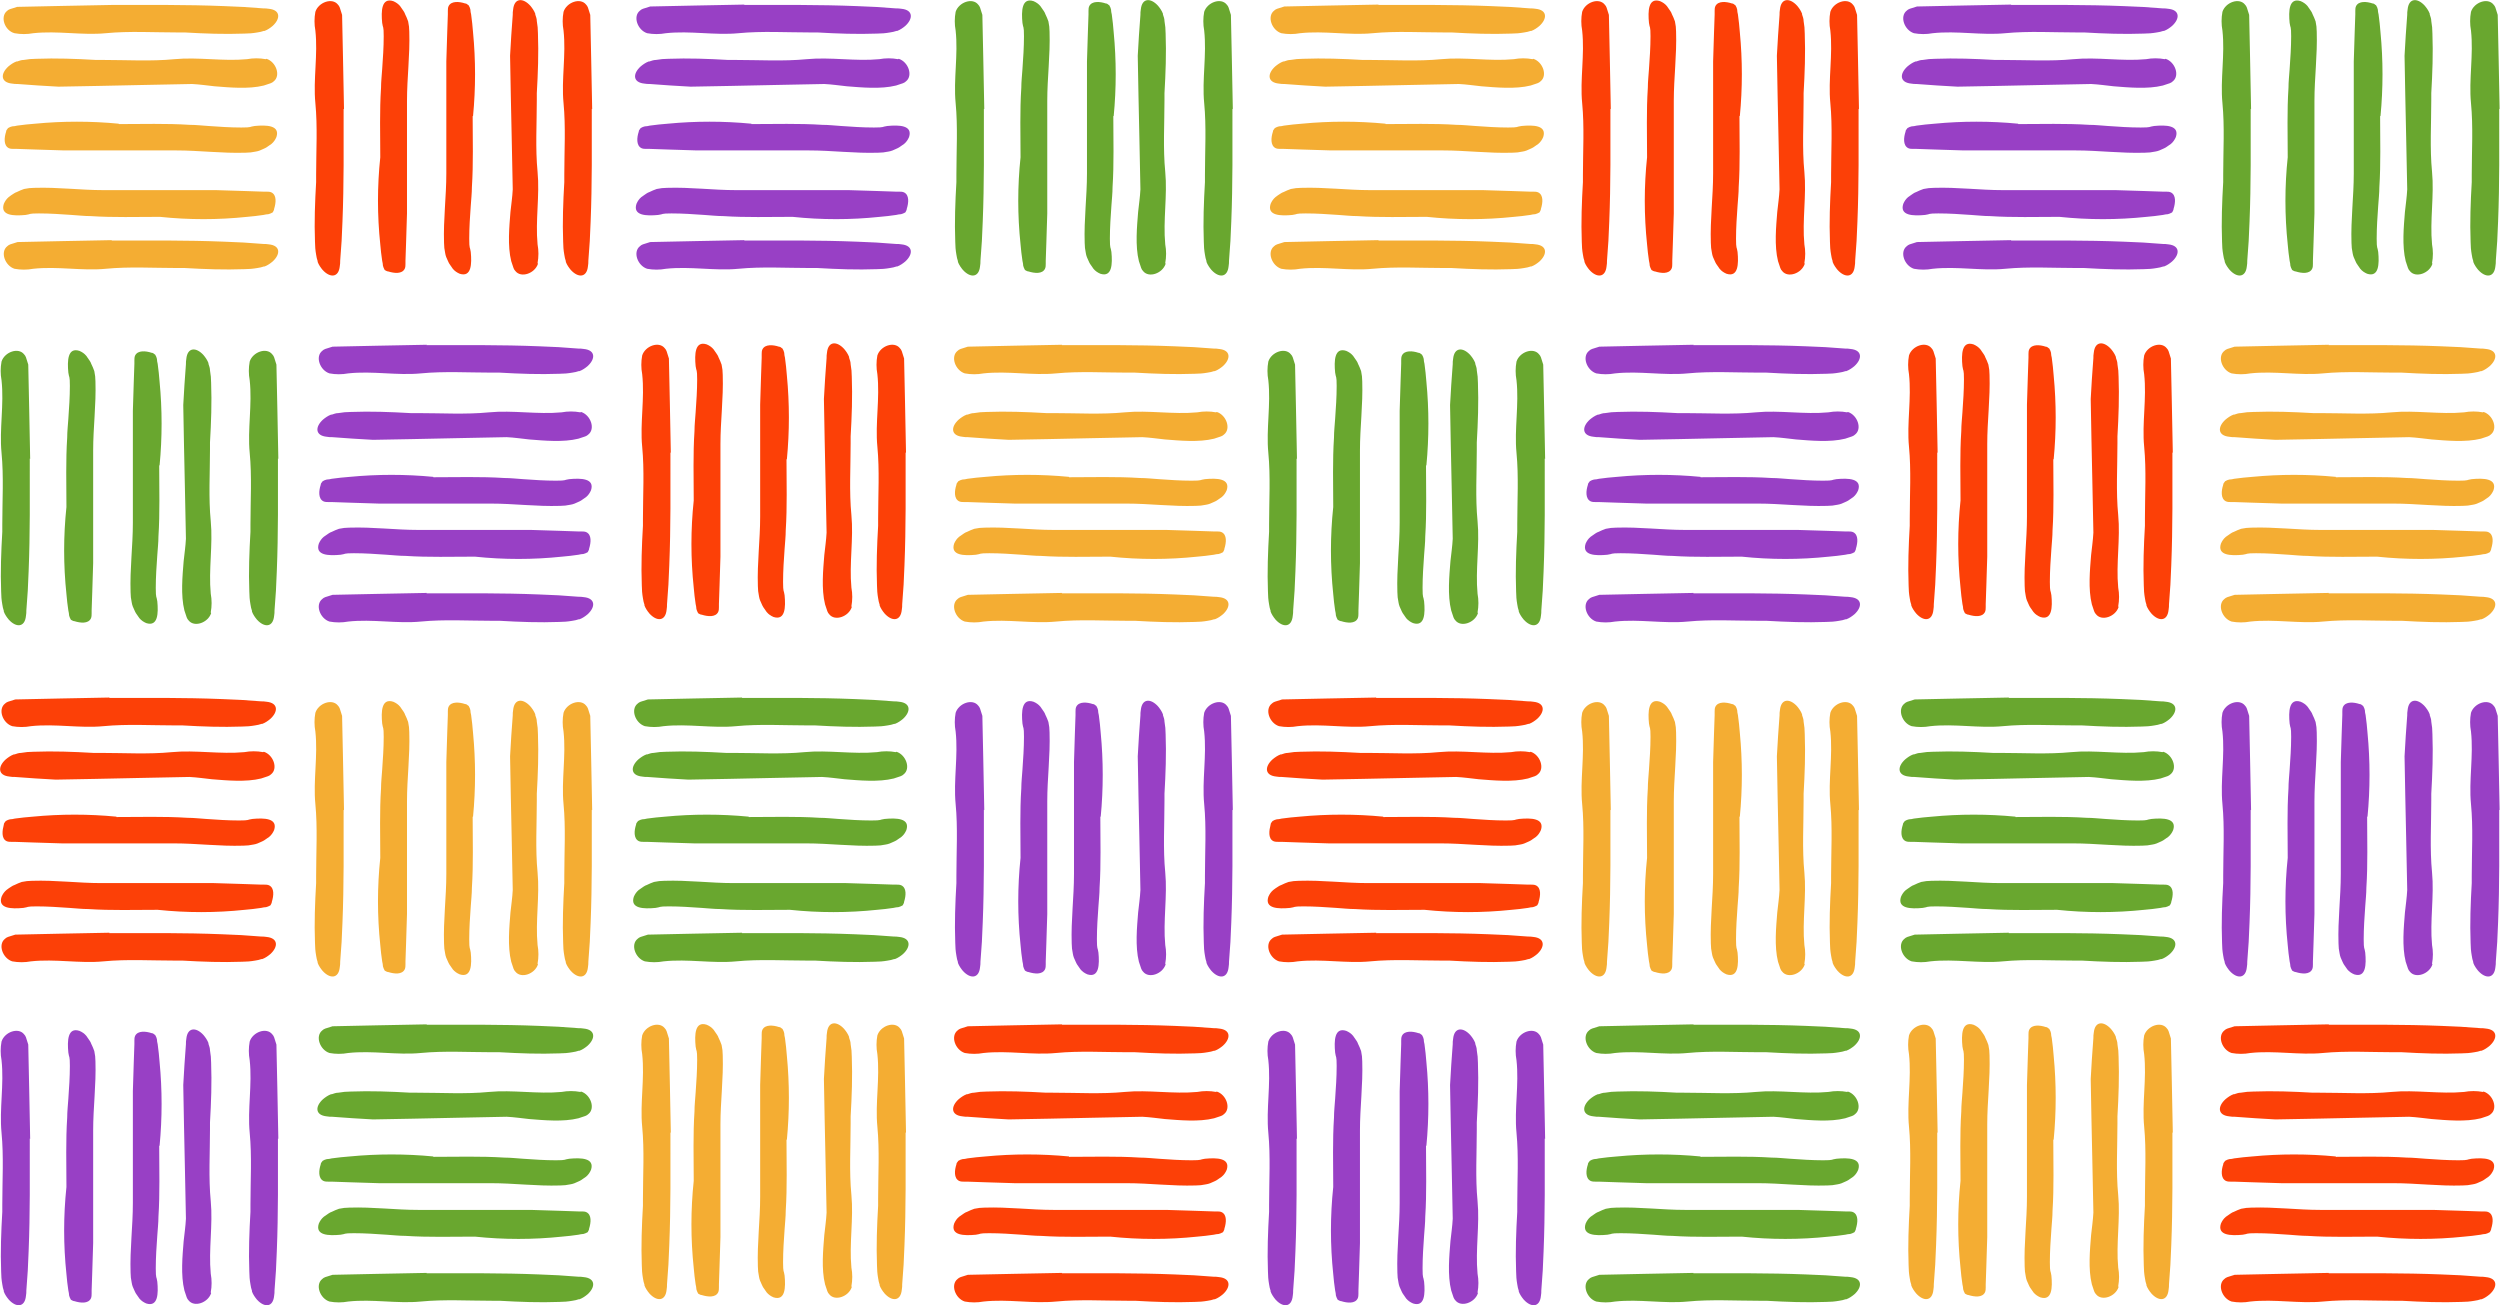 <?xml version="1.0" encoding="UTF-8"?>
<svg id="Group_63" xmlns="http://www.w3.org/2000/svg" xmlns:xlink="http://www.w3.org/1999/xlink" version="1.1" viewBox="0 0 654.8 341.8">
  <!-- Generator: Adobe Illustrator 29.0.1, SVG Export Plug-In . SVG Version: 2.1.0 Build 192)  -->
  <defs>
    <style>
      .st0 {
        fill: none;
      }

      .st1 {
        fill: #9840c5;
      }

      .st2 {
        clip-path: url(#clippath-1);
      }

      .st3 {
        fill: #fc4007;
      }

      .st4 {
        fill: #69a72f;
      }

      .st5 {
        fill: #f4ad33;
      }

      .st6 {
        clip-path: url(#clippath);
      }
    </style>
    <clipPath id="clippath">
      <rect class="st0" x="331.8" width="322.8" height="341.8"/>
    </clipPath>
    <clipPath id="clippath-1">
      <rect class="st0" width="322.8" height="341.8"/>
    </clipPath>
  </defs>
  <g class="st6">
    <g id="Group_62">
      <path id="Path_140" class="st5" d="M401.6,15.4c2.5.8,3.8,4.4,1.9,5.9-.2.2-.5.4-.8.5-.6.2-1.2.4-1.8.6-4,1-9.1.5-12.9.2-1.9-.2-3.9-.5-5.9-.6-2.4,0-22.3.5-35,.7-3.5-.2-7.1-.4-10.7-.7-.5,0-.9,0-1.4-.1-3.1-.3-3.1-2.6-1-4.5.6-.5,1.3-1,2.1-1.3,0,0,.2,0,.2,0,.6-.2,1.1-.4,1.7-.4,1.1-.2,2.2-.3,3.3-.3,5.2-.2,10.4,0,15.6.3h1.8c6.2,0,12.7.4,18.8-.2,6.2-.6,12.7.6,19,0,1.6-.3,3.3-.3,4.9,0"/>
      <path id="Path_141" class="st5" d="M362.9,32.5c6.2,0,12.4-.2,18.6.2,1.6,0,3.3.2,4.9.3,2.8.2,5.7.4,8.6.4s2-.2,3.5-.4c3.1-.3,6.7-.2,5.7,2.9-.3.7-.7,1.3-1.3,1.8-.4.3-.9.6-1.3.9-.2.1-.5.3-.8.4-.6.3-1.3.6-2,.7-.9.2-1.8.3-2.7.3-6.2.2-12-.6-18.2-.6h-29.3c-5.8-.2-10.3-.3-12.3-.4-.4,0-.7,0-.9,0-.4,0-.9,0-1.3-.2-1.4-.7-1.2-2.8-.7-4.3,0-.3.2-.6.4-.8,0,0,.1-.2.2-.2.3-.2.6-.3,1-.4.4,0,.9-.1,1.3-.2,1.6-.2,3.1-.4,4.7-.5,7.3-.7,14.6-.7,21.9,0"/>
      <path id="Path_142" class="st5" d="M361,63c9.9,0,19.6-.1,29.5.3,3.4.1,6.8.3,10.3.6.4,0,.9,0,1.4.1,3.1.3,3.1,2.6,1,4.5-.6.5-1.3,1-2.1,1.3,0,0-.2,0-.2,0-.5.2-1.1.3-1.7.4-1.1.2-2.3.3-3.4.3-5.2.2-10.4,0-15.6-.3h-1.9c-6.2,0-12.6-.4-18.8.2-6.2.6-12.6-.7-19,0-1.6.3-3.3.3-4.9,0-2.5-.8-3.8-4.4-1.9-5.9.2-.2.5-.4.8-.5.6-.2,1.2-.4,1.9-.6,0,0,23.3-.5,24.7-.5"/>
      <path id="Path_143" class="st5" d="M361,1.3c9.9,0,19.6-.1,29.5.3,3.4.1,6.8.3,10.3.6.4,0,.9,0,1.4.1,3.1.3,3.1,2.6,1,4.5-.6.5-1.3,1-2.1,1.3,0,0-.2,0-.2,0-.5.2-1.1.3-1.7.4-1.1.2-2.3.3-3.4.3-5.2.2-10.4,0-15.6-.3h-1.9c-6.2,0-12.6-.4-18.8.2-6.2.6-12.6-.7-19,0-1.6.3-3.3.3-4.9,0-2.5-.8-3.8-4.4-1.9-5.9.2-.2.5-.4.8-.5.6-.2,1.2-.4,1.9-.6,0,0,23.3-.5,24.7-.5"/>
      <path id="Path_144" class="st5" d="M359.1,49.8h29.3c5.8.2,10.4.3,12.4.4.4,0,.6,0,.8,0,.4,0,.9,0,1.3.2,1.4.7,1.2,2.7.7,4.3,0,.3-.2.6-.3.8,0,0-.1.2-.2.2-.3.2-.7.3-1,.4-.4,0-.8.1-1.3.2-1.4.2-2.9.4-4.3.5-7.6.8-15.2.8-22.8,0-6.1,0-12.1.2-18.2-.2-1.6,0-3.3-.2-4.9-.3-2.9-.2-5.7-.4-8.6-.4s-2,.2-3.5.4c-3.1.3-6.7.2-5.7-2.9.3-.7.7-1.3,1.3-1.8.4-.3.8-.6,1.3-.9.3-.2.5-.3.8-.4.6-.3,1.3-.6,1.9-.8.9-.2,1.8-.3,2.7-.3,6.2-.2,12,.6,18.1.6"/>
      <path id="Path_145" class="st3" d="M400.9,196.9c2.5.8,3.8,4.4,1.9,5.9-.2.2-.5.4-.8.5-.6.2-1.2.4-1.8.6-4,1-9.1.5-12.9.2-1.9-.2-3.9-.5-5.9-.6-2.4,0-22.3.5-35,.7-3.5-.2-7.1-.4-10.7-.7-.5,0-.9,0-1.4-.1-3.1-.3-3.1-2.6-1-4.5.6-.5,1.3-1,2.1-1.3,0,0,.2,0,.2,0,.6-.2,1.1-.4,1.7-.4,1.1-.2,2.2-.3,3.3-.3,5.2-.2,10.4,0,15.6.3h1.8c6.2,0,12.7.4,18.8-.2,6.2-.6,12.7.6,19,0,1.6-.3,3.3-.3,4.9,0"/>
      <path id="Path_146" class="st3" d="M362.3,214c6.2,0,12.4-.2,18.6.2,1.6,0,3.3.2,4.9.3,2.8.2,5.7.4,8.6.4s2-.2,3.5-.4c3.1-.3,6.7-.2,5.7,2.9-.3.7-.7,1.3-1.3,1.8-.4.3-.9.6-1.3.9-.2.1-.5.3-.8.4-.6.3-1.3.6-2,.7-.9.2-1.8.3-2.7.3-6.2.2-12-.6-18.2-.6h-29.3c-5.8-.2-10.3-.3-12.3-.4-.4,0-.7,0-.9,0-.4,0-.9,0-1.3-.2-1.4-.7-1.1-2.8-.7-4.3,0-.3.2-.6.4-.8,0,0,.1-.2.2-.2.3-.2.6-.3,1-.4.4,0,.9-.1,1.3-.2,1.6-.2,3.1-.4,4.7-.5,7.3-.7,14.6-.7,21.9,0"/>
      <path id="Path_147" class="st3" d="M360.4,244.4c9.9,0,19.6-.1,29.5.3,3.4.1,6.8.3,10.3.6.4,0,.9,0,1.4.1,3.1.3,3.1,2.6,1,4.5-.6.5-1.3,1-2.1,1.3,0,0-.2,0-.2,0-.5.2-1.1.3-1.7.4-1.1.2-2.3.3-3.4.3-5.2.2-10.4,0-15.6-.3h-1.9c-6.2,0-12.6-.4-18.8.2-6.2.6-12.6-.7-19,0-1.6.3-3.3.3-4.9,0-2.5-.8-3.8-4.4-1.9-5.9.2-.2.5-.4.8-.5.6-.2,1.2-.4,1.9-.6,0,0,23.3-.5,24.7-.5"/>
      <path id="Path_148" class="st3" d="M360.4,182.8c9.9,0,19.6-.1,29.5.3,3.4.1,6.8.3,10.3.6.4,0,.9,0,1.4.1,3.1.3,3.1,2.6,1,4.5-.6.5-1.3,1-2.1,1.3,0,0-.2,0-.2,0-.5.2-1.1.3-1.7.4-1.1.2-2.3.3-3.4.3-5.2.2-10.4,0-15.6-.3h-1.9c-6.2,0-12.6-.4-18.8.2-6.2.6-12.6-.7-19,0-1.6.3-3.3.3-4.9,0-2.5-.8-3.8-4.4-1.9-5.9.2-.2.5-.4.8-.5.6-.2,1.2-.4,1.9-.6,0,0,23.3-.5,24.7-.5"/>
      <path id="Path_149" class="st3" d="M358.5,231.3h29.3c5.8.2,10.4.3,12.4.4.4,0,.6,0,.8,0,.4,0,.9,0,1.3.2,1.4.7,1.2,2.7.7,4.3,0,.3-.2.6-.3.8,0,0-.1.2-.2.2-.3.2-.7.3-1,.4-.4,0-.8.1-1.3.2-1.4.2-2.9.4-4.3.5-7.6.8-15.2.8-22.8,0-6.1,0-12.1.2-18.2-.2-1.6,0-3.3-.2-4.9-.3-2.9-.2-5.7-.4-8.6-.4s-2,.2-3.5.4c-3.1.3-6.7.2-5.7-2.9.3-.7.7-1.3,1.3-1.8.4-.3.8-.6,1.3-.9.3-.2.5-.3.8-.4.6-.3,1.3-.6,1.9-.8.9-.2,1.8-.3,2.7-.3,6.2-.2,12,.6,18.1.6"/>
      <path id="Path_150" class="st3" d="M387.8,211h0s0,0,0,0Z"/>
      <path id="Path_151" class="st3" d="M386.7,198.9h0s0,0,0,0"/>
      <path id="Path_152" class="st3" d="M472.7,69.1c-.8,2.5-4.4,3.8-5.9,1.9-.2-.2-.4-.5-.5-.8-.2-.6-.4-1.2-.6-1.8-1-4-.5-9.1-.2-12.9.2-1.9.5-3.9.6-5.9,0-2.4-.5-22.3-.7-35,.2-3.5.4-7.1.7-10.7,0-.5,0-.9.1-1.4.3-3.1,2.6-3.1,4.5-1,.5.6,1,1.3,1.3,2.1,0,0,0,.2,0,.2.2.6.4,1.1.4,1.7.2,1.1.3,2.2.3,3.3.2,5.2,0,10.4-.3,15.6v1.8c0,6.2-.4,12.7.2,18.8.6,6.2-.6,12.7,0,19,.3,1.6.3,3.3,0,4.9"/>
      <path id="Path_153" class="st3" d="M455.6,30.4c0,6.2.2,12.4-.2,18.6,0,1.6-.2,3.3-.3,4.9-.2,2.8-.4,5.7-.4,8.6s.2,2,.4,3.5c.3,3.1.2,6.7-2.9,5.7-.7-.3-1.3-.7-1.8-1.3-.3-.4-.6-.9-.9-1.3-.1-.2-.3-.5-.4-.8-.3-.6-.6-1.3-.7-2-.2-.9-.3-1.8-.3-2.7-.2-6.2.6-12,.6-18.2v-29.3c.2-5.8.3-10.3.4-12.3,0-.4,0-.7,0-.9,0-.4,0-.9.2-1.3.7-1.4,2.8-1.2,4.3-.7.3,0,.6.2.8.4,0,0,.2.1.2.2.2.3.3.6.4,1,0,.4.1.9.2,1.3.2,1.6.4,3.1.5,4.7.7,7.3.7,14.6,0,21.9"/>
      <path id="Path_154" class="st3" d="M421.8,28.5c0,9.9.1,19.6-.3,29.5-.1,3.4-.3,6.8-.6,10.3,0,.4,0,.9-.1,1.4-.3,3.1-2.6,3.1-4.5,1-.5-.6-1-1.3-1.3-2.1,0,0,0-.2,0-.2-.2-.5-.3-1.1-.4-1.7-.2-1.1-.3-2.3-.3-3.4-.2-5.2,0-10.4.3-15.6v-1.9c0-6.2.4-12.6-.2-18.8-.6-6.2.7-12.6,0-19-.3-1.6-.3-3.3,0-4.9.8-2.5,4.4-3.8,5.9-1.9.2.2.4.5.5.8.2.6.4,1.2.6,1.9,0,0,.5,23.3.5,24.7"/>
      <path id="Path_155" class="st3" d="M486.8,28.5c0,9.9.1,19.6-.3,29.5-.1,3.4-.3,6.8-.6,10.3,0,.4,0,.9-.1,1.4-.3,3.1-2.6,3.1-4.5,1-.5-.6-1-1.3-1.3-2.1,0,0,0-.2,0-.2-.2-.5-.3-1.1-.4-1.7-.2-1.1-.3-2.3-.3-3.4-.2-5.2,0-10.4.3-15.6v-1.9c0-6.2.4-12.6-.2-18.8-.6-6.2.7-12.6,0-19-.3-1.6-.3-3.3,0-4.9.8-2.5,4.4-3.8,5.9-1.9.2.2.4.5.5.8.2.6.4,1.2.6,1.9,0,0,.5,23.3.5,24.7"/>
      <path id="Path_156" class="st3" d="M438.4,26.6v29.3c-.2,5.8-.3,10.4-.4,12.4,0,.4,0,.6,0,.8,0,.4,0,.9-.2,1.3-.7,1.4-2.7,1.2-4.3.7-.3,0-.6-.2-.8-.3,0,0-.2-.1-.2-.2-.2-.3-.3-.7-.4-1,0-.4-.1-.8-.2-1.3-.2-1.4-.4-2.9-.5-4.3-.8-7.6-.8-15.2,0-22.8,0-6.1-.2-12.1.2-18.2,0-1.6.2-3.3.3-4.9.2-2.9.4-5.7.4-8.6s-.2-2-.4-3.5c-.3-3.1-.2-6.7,2.9-5.7.7.3,1.3.7,1.8,1.3.3.4.6.9.9,1.3.2.3.3.5.4.8.3.6.6,1.3.8,1.9.2.9.3,1.8.3,2.7.2,6.2-.6,12-.6,18.1"/>
      <path id="Path_157" class="st4" d="M387.1,160.6c-.8,2.5-4.4,3.8-5.9,1.9-.2-.2-.4-.5-.5-.8-.2-.6-.4-1.2-.6-1.8-1-4-.5-9.1-.2-12.9.2-1.9.5-3.9.6-5.9,0-2.4-.5-22.3-.7-35,.2-3.5.4-7.1.7-10.7,0-.5,0-.9.1-1.4.3-3.1,2.6-3.1,4.5-1,.5.6,1,1.3,1.3,2.1,0,0,0,.2,0,.2.2.6.4,1.1.4,1.7.2,1.1.3,2.2.3,3.3.2,5.2,0,10.4-.3,15.6v1.8c0,6.2-.4,12.7.2,18.8.6,6.2-.6,12.7,0,19,.3,1.6.3,3.3,0,4.9"/>
      <path id="Path_158" class="st4" d="M373.5,121.9c0,6.2.2,12.4-.2,18.6,0,1.6-.2,3.3-.3,4.9-.2,2.8-.4,5.7-.4,8.6s.2,2,.4,3.5c.3,3.1.2,6.7-2.9,5.7-.7-.3-1.3-.7-1.8-1.3-.3-.4-.6-.9-.9-1.3-.1-.2-.3-.5-.4-.8-.3-.6-.6-1.3-.7-2-.2-.9-.3-1.8-.3-2.7-.2-6.2.6-12,.6-18.2v-29.3c.2-5.8.3-10.3.4-12.3,0-.4,0-.7,0-.9,0-.4,0-.9.2-1.3.7-1.4,2.8-1.2,4.3-.7.3,0,.6.2.8.4,0,0,.2.1.2.2.2.3.3.6.4,1,0,.4.1.9.2,1.3.2,1.6.4,3.1.5,4.7.7,7.3.7,14.6,0,21.9"/>
      <path id="Path_159" class="st4" d="M339.6,120.1c0,9.9.1,19.6-.3,29.5-.1,3.4-.3,6.8-.6,10.3,0,.4,0,.9-.1,1.4-.3,3.1-2.6,3.1-4.5,1-.5-.6-1-1.3-1.3-2.1,0,0,0-.2,0-.2-.2-.5-.3-1.1-.4-1.7-.2-1.1-.3-2.3-.3-3.4-.2-5.2,0-10.4.3-15.6v-1.9c0-6.2.4-12.6-.2-18.8-.6-6.2.7-12.6,0-19-.3-1.6-.3-3.3,0-4.9.8-2.5,4.4-3.8,5.9-1.9.2.2.4.5.5.8.2.6.4,1.2.6,1.9,0,0,.5,23.3.5,24.7"/>
      <path id="Path_160" class="st4" d="M404.6,120.1c0,9.9.1,19.6-.3,29.5-.1,3.4-.3,6.8-.6,10.3,0,.4,0,.9-.1,1.4-.3,3.1-2.6,3.1-4.5,1-.5-.6-1-1.3-1.3-2.1,0,0,0-.2,0-.2-.2-.5-.3-1.1-.4-1.7-.2-1.1-.3-2.3-.3-3.4-.2-5.2,0-10.4.3-15.6v-1.9c0-6.2.4-12.6-.2-18.8-.6-6.2.7-12.6,0-19-.3-1.6-.3-3.3,0-4.9.8-2.5,4.4-3.8,5.9-1.9.2.2.4.5.5.8.2.6.4,1.2.6,1.9,0,0,.5,23.3.5,24.7"/>
      <path id="Path_161" class="st4" d="M356.2,118.2v29.3c-.2,5.8-.3,10.4-.4,12.4,0,.4,0,.6,0,.8,0,.4,0,.9-.2,1.3-.7,1.4-2.7,1.2-4.3.7-.3,0-.6-.2-.8-.3,0,0-.2-.1-.2-.2-.2-.3-.3-.7-.4-1,0-.4-.1-.8-.2-1.3-.2-1.4-.4-2.9-.5-4.3-.8-7.6-.8-15.2,0-22.8,0-6.1-.2-12.1.2-18.2,0-1.6.2-3.3.3-4.9.2-2.9.4-5.7.4-8.6s-.2-2-.4-3.5c-.3-3.1-.2-6.7,2.9-5.7.7.3,1.3.7,1.8,1.3.3.4.6.9.9,1.3.2.3.3.5.4.8.3.6.6,1.3.8,1.9.2.9.3,1.8.3,2.7.2,6.2-.6,12-.6,18.1"/>
      <path id="Path_162" class="st5" d="M472.7,252.6c-.8,2.5-4.4,3.8-5.9,1.9-.2-.2-.4-.5-.5-.8-.2-.6-.4-1.2-.6-1.8-1-4-.5-9.1-.2-12.9.2-1.9.5-3.9.6-5.9,0-2.4-.5-22.3-.7-35,.2-3.5.4-7.1.7-10.7,0-.5,0-.9.1-1.4.3-3.1,2.6-3.1,4.5-1,.5.6,1,1.3,1.3,2.1,0,0,0,.2,0,.2.2.6.4,1.1.4,1.7.2,1.1.3,2.2.3,3.3.2,5.2,0,10.4-.3,15.6v1.8c0,6.2-.4,12.7.2,18.8.6,6.2-.6,12.7,0,19,.3,1.6.3,3.3,0,4.9"/>
      <path id="Path_163" class="st5" d="M455.6,213.9c0,6.2.2,12.4-.2,18.6,0,1.6-.2,3.3-.3,4.9-.2,2.8-.4,5.7-.4,8.6s.2,2,.4,3.5c.3,3.1.2,6.7-2.9,5.7-.7-.3-1.3-.7-1.8-1.3-.3-.4-.6-.9-.9-1.3-.1-.2-.3-.5-.4-.8-.3-.6-.6-1.3-.7-2-.2-.9-.3-1.8-.3-2.7-.2-6.2.6-12,.6-18.2v-29.3c.2-5.8.3-10.3.4-12.3,0-.4,0-.7,0-.9,0-.4,0-.9.2-1.3.7-1.4,2.8-1.2,4.3-.7.3,0,.6.2.8.4,0,0,.2.1.2.2.2.3.3.6.4,1,0,.4.1.9.2,1.3.2,1.6.4,3.1.5,4.7.7,7.3.7,14.6,0,21.9"/>
      <path id="Path_164" class="st5" d="M421.8,212.1c0,9.9.1,19.6-.3,29.5-.1,3.4-.3,6.8-.6,10.3,0,.4,0,.9-.1,1.4-.3,3.1-2.6,3.1-4.5,1-.5-.6-1-1.3-1.3-2.1,0,0,0-.2,0-.2-.2-.5-.3-1.1-.4-1.7-.2-1.1-.3-2.3-.3-3.4-.2-5.2,0-10.4.3-15.6v-1.9c0-6.2.4-12.6-.2-18.8-.6-6.2.7-12.6,0-19-.3-1.6-.3-3.3,0-4.9.8-2.5,4.4-3.8,5.9-1.9.2.2.4.5.5.8.2.6.4,1.2.6,1.9,0,0,.5,23.3.5,24.7"/>
      <path id="Path_165" class="st5" d="M486.8,212.1c0,9.9.1,19.6-.3,29.5-.1,3.4-.3,6.8-.6,10.3,0,.4,0,.9-.1,1.4-.3,3.1-2.6,3.1-4.5,1-.5-.6-1-1.3-1.3-2.1,0,0,0-.2,0-.2-.2-.5-.3-1.1-.4-1.7-.2-1.1-.3-2.3-.3-3.4-.2-5.2,0-10.4.3-15.6v-1.9c0-6.2.4-12.6-.2-18.8-.6-6.2.7-12.6,0-19-.3-1.6-.3-3.3,0-4.9.8-2.5,4.4-3.8,5.9-1.9.2.2.4.5.5.8.2.6.4,1.2.6,1.9,0,0,.5,23.3.5,24.7"/>
      <path id="Path_166" class="st5" d="M438.4,210.1v29.3c-.2,5.8-.3,10.4-.4,12.4,0,.4,0,.6,0,.8,0,.4,0,.9-.2,1.3-.7,1.4-2.7,1.2-4.3.7-.3,0-.6-.2-.8-.3,0,0-.2-.1-.2-.2-.2-.3-.3-.7-.4-1,0-.4-.1-.8-.2-1.3-.2-1.4-.4-2.9-.5-4.3-.8-7.6-.8-15.2,0-22.8,0-6.1-.2-12.1.2-18.2,0-1.6.2-3.3.3-4.9.2-2.9.4-5.7.4-8.6s-.2-2-.4-3.5c-.3-3.1-.2-6.7,2.9-5.7.7.3,1.3.7,1.8,1.3.3.4.6.9.9,1.3.2.3.3.5.4.8.3.6.6,1.3.8,1.9.2.9.3,1.8.3,2.7.2,6.2-.6,12-.6,18.1"/>
      <path id="Path_167" class="st1" d="M484,107.9c2.5.8,3.8,4.4,1.9,5.9-.2.2-.5.4-.8.5-.6.2-1.2.4-1.8.6-4,1-9.1.5-12.9.2-1.9-.2-3.9-.5-5.9-.6-2.4,0-22.3.5-35,.7-3.5-.2-7.1-.4-10.7-.7-.5,0-.9,0-1.4-.1-3.1-.3-3.1-2.6-1-4.5.6-.5,1.3-1,2.1-1.3,0,0,.2,0,.2,0,.6-.2,1.1-.4,1.7-.4,1.1-.2,2.2-.3,3.3-.3,5.2-.2,10.4,0,15.6.3h1.8c6.2,0,12.7.4,18.8-.2,6.2-.6,12.7.6,19,0,1.6-.3,3.3-.3,4.9,0"/>
      <path id="Path_168" class="st1" d="M445.4,125c6.2,0,12.4-.2,18.6.2,1.6,0,3.3.2,4.9.3,2.8.2,5.7.4,8.6.4s2-.2,3.5-.4c3.1-.3,6.7-.2,5.7,2.9-.3.7-.7,1.3-1.3,1.8-.4.3-.9.6-1.3.9-.2.1-.5.3-.8.4-.6.3-1.3.6-2,.7-.9.2-1.8.3-2.7.3-6.2.2-12-.6-18.2-.6h-29.3c-5.8-.2-10.3-.3-12.3-.4-.4,0-.7,0-.9,0-.4,0-.9,0-1.3-.2-1.4-.7-1.2-2.8-.7-4.3,0-.3.2-.6.4-.8,0,0,.1-.2.2-.2.3-.2.6-.3,1-.4.4,0,.9-.1,1.3-.2,1.6-.2,3.1-.4,4.7-.5,7.3-.7,14.6-.7,21.9,0"/>
      <path id="Path_169" class="st1" d="M443.5,155.4c9.9,0,19.6-.1,29.5.3,3.4.1,6.8.3,10.3.6.4,0,.9,0,1.4.1,3.1.3,3.1,2.6,1,4.5-.6.5-1.3,1-2.1,1.3,0,0-.2,0-.2,0-.5.2-1.1.3-1.7.4-1.1.2-2.3.3-3.4.3-5.2.2-10.4,0-15.6-.3h-1.9c-6.2,0-12.6-.4-18.8.2-6.2.6-12.6-.7-19,0-1.6.3-3.3.3-4.9,0-2.5-.8-3.8-4.4-1.9-5.9.2-.2.5-.4.8-.5.6-.2,1.2-.4,1.9-.6,0,0,23.3-.5,24.7-.5"/>
      <path id="Path_170" class="st1" d="M443.5,90.4c9.9,0,19.6-.1,29.5.3,3.4.1,6.8.3,10.3.6.4,0,.9,0,1.4.1,3.1.3,3.1,2.6,1,4.5-.6.5-1.3,1-2.1,1.3,0,0-.2,0-.2,0-.5.2-1.1.3-1.7.4-1.1.2-2.3.3-3.4.3-5.2.2-10.4,0-15.6-.3h-1.9c-6.2,0-12.6-.4-18.8.2-6.2.6-12.6-.7-19,0-1.6.3-3.3.3-4.9,0-2.5-.8-3.8-4.4-1.9-5.9.2-.2.5-.4.8-.5.6-.2,1.2-.4,1.9-.6,0,0,23.3-.5,24.7-.5"/>
      <path id="Path_171" class="st1" d="M441.6,138.8h29.3c5.8.2,10.4.3,12.4.4.4,0,.6,0,.8,0,.4,0,.9,0,1.3.2,1.4.7,1.2,2.7.7,4.3,0,.3-.2.6-.3.8,0,0-.1.2-.2.2-.3.2-.7.3-1,.4-.4,0-.8.1-1.3.2-1.4.2-2.9.4-4.3.5-7.6.8-15.2.8-22.8,0-6.1,0-12.1.2-18.2-.2-1.6,0-3.3-.2-4.9-.3-2.9-.2-5.7-.4-8.6-.4s-2,.2-3.5.4c-3.1.3-6.7.2-5.7-2.9.3-.7.7-1.3,1.3-1.8.4-.3.9-.6,1.3-.9.3-.2.5-.3.8-.4.6-.3,1.3-.6,1.9-.8.9-.2,1.8-.3,2.7-.3,6.2-.2,12,.6,18.1.6"/>
      <path id="Path_172" class="st4" d="M637.1,69.1c-.8,2.5-4.4,3.8-5.9,1.9-.2-.2-.4-.5-.5-.8-.2-.6-.4-1.2-.6-1.8-1-4-.5-9.1-.2-12.9.2-1.9.5-3.9.6-5.9,0-2.4-.5-22.3-.7-35,.2-3.5.4-7.1.7-10.7,0-.5,0-.9.1-1.4.3-3.1,2.6-3.1,4.5-1,.5.6,1,1.3,1.3,2.1,0,0,0,.2,0,.2.2.6.4,1.1.4,1.7.2,1.1.3,2.2.3,3.3.2,5.2,0,10.4-.3,15.6v1.8c0,6.2-.4,12.7.2,18.8.6,6.2-.6,12.7,0,19,.3,1.6.3,3.3,0,4.9"/>
      <path id="Path_173" class="st4" d="M623.4,30.4c0,6.2.2,12.4-.2,18.6,0,1.6-.2,3.3-.3,4.9-.2,2.8-.4,5.7-.4,8.6s.2,2,.4,3.5c.3,3.1.2,6.7-2.9,5.7-.7-.3-1.3-.7-1.8-1.3-.3-.4-.6-.9-.9-1.3-.1-.2-.3-.5-.4-.8-.3-.6-.6-1.3-.7-2-.2-.9-.3-1.8-.3-2.7-.2-6.2.6-12,.6-18.2v-29.3c.2-5.8.3-10.3.4-12.3,0-.4,0-.7,0-.9,0-.4,0-.9.2-1.3.7-1.4,2.8-1.2,4.3-.7.3,0,.6.2.8.4,0,0,.2.1.2.2.2.3.3.6.4,1,0,.4.1.9.2,1.3.2,1.6.4,3.1.5,4.7.7,7.3.7,14.6,0,21.9"/>
      <path id="Path_174" class="st4" d="M589.5,28.5c0,9.9.1,19.6-.3,29.5-.1,3.4-.3,6.8-.6,10.3,0,.4,0,.9-.1,1.4-.3,3.1-2.6,3.1-4.5,1-.5-.6-1-1.3-1.3-2.1,0,0,0-.2,0-.2-.2-.5-.3-1.1-.4-1.7-.2-1.1-.3-2.3-.3-3.4-.2-5.2,0-10.4.3-15.6v-1.9c0-6.2.4-12.6-.2-18.8-.6-6.2.7-12.6,0-19-.3-1.6-.3-3.3,0-4.9.8-2.5,4.4-3.8,5.9-1.9.2.2.4.5.5.8.2.6.4,1.2.6,1.9,0,0,.5,23.3.5,24.7"/>
      <path id="Path_175" class="st4" d="M654.6,28.5c0,9.9.1,19.6-.3,29.5-.1,3.4-.3,6.8-.6,10.3,0,.4,0,.9-.1,1.4-.3,3.1-2.6,3.1-4.5,1-.5-.6-1-1.3-1.3-2.1,0,0,0-.2,0-.2-.2-.5-.3-1.1-.4-1.7-.2-1.1-.3-2.3-.3-3.4-.2-5.2,0-10.4.3-15.6v-1.9c0-6.2.4-12.6-.2-18.8-.6-6.2.7-12.6,0-19-.3-1.6-.3-3.3,0-4.9.8-2.5,4.4-3.8,5.9-1.9.2.2.4.5.5.8.2.6.4,1.2.6,1.9,0,0,.5,23.3.5,24.7"/>
      <path id="Path_176" class="st4" d="M606.2,26.6v29.3c-.2,5.8-.3,10.4-.4,12.4,0,.4,0,.6,0,.8,0,.4,0,.9-.2,1.3-.7,1.4-2.7,1.2-4.3.7-.3,0-.6-.2-.8-.3,0,0-.2-.1-.2-.2-.2-.3-.3-.7-.4-1,0-.4-.1-.8-.2-1.3-.2-1.4-.4-2.9-.5-4.3-.8-7.6-.8-15.2,0-22.8,0-6.1-.2-12.1.2-18.2,0-1.6.2-3.3.3-4.9.2-2.9.4-5.7.4-8.6s-.2-2-.4-3.5c-.3-3.1-.2-6.7,2.9-5.7.7.3,1.3.7,1.8,1.3.3.4.6.9.9,1.3.2.3.3.5.4.8.3.6.6,1.3.8,1.9.2.9.3,1.8.3,2.7.2,6.2-.6,12-.6,18.1"/>
      <path id="Path_177" class="st1" d="M637.1,252.6c-.8,2.5-4.4,3.8-5.9,1.9-.2-.2-.4-.5-.5-.8-.2-.6-.4-1.2-.6-1.8-1-4-.5-9.1-.2-12.9.2-1.9.5-3.9.6-5.9,0-2.4-.5-22.3-.7-35,.2-3.5.4-7.1.7-10.7,0-.5,0-.9.1-1.4.3-3.1,2.6-3.1,4.5-1,.5.6,1,1.3,1.3,2.1,0,0,0,.2,0,.2.2.6.4,1.1.4,1.7.2,1.1.3,2.2.3,3.3.2,5.2,0,10.4-.3,15.6v1.8c0,6.2-.4,12.7.2,18.8.6,6.2-.6,12.7,0,19,.3,1.6.3,3.3,0,4.9"/>
      <path id="Path_178" class="st1" d="M620,213.9c0,6.2.2,12.4-.2,18.6,0,1.6-.2,3.3-.3,4.9-.2,2.8-.4,5.7-.4,8.6s.2,2,.4,3.5c.3,3.1.2,6.7-2.9,5.7-.7-.3-1.3-.7-1.8-1.3-.3-.4-.6-.9-.9-1.3-.1-.2-.3-.5-.4-.8-.3-.6-.6-1.3-.7-2-.2-.9-.3-1.8-.3-2.7-.2-6.2.6-12,.6-18.2v-29.3c.2-5.8.3-10.3.4-12.3,0-.4,0-.7,0-.9,0-.4,0-.9.2-1.3.7-1.4,2.8-1.2,4.3-.7.3,0,.6.2.8.4,0,0,.2.1.2.2.2.3.3.6.4,1,0,.4.1.9.2,1.3.2,1.6.4,3.1.5,4.7.7,7.3.7,14.6,0,21.9"/>
      <path id="Path_179" class="st1" d="M589.5,212.1c0,9.9.1,19.6-.3,29.5-.1,3.4-.3,6.8-.6,10.3,0,.4,0,.9-.1,1.4-.3,3.1-2.6,3.1-4.5,1-.5-.6-1-1.3-1.3-2.1,0,0,0-.2,0-.2-.2-.5-.3-1.1-.4-1.7-.2-1.1-.3-2.3-.3-3.4-.2-5.2,0-10.4.3-15.6v-1.9c0-6.2.4-12.6-.2-18.8-.6-6.2.7-12.6,0-19-.3-1.6-.3-3.3,0-4.9.8-2.5,4.4-3.8,5.9-1.9.2.2.4.5.5.8.2.6.4,1.2.6,1.9,0,0,.5,23.3.5,24.7"/>
      <path id="Path_180" class="st1" d="M654.6,212.1c0,9.9.1,19.6-.3,29.5-.1,3.4-.3,6.8-.6,10.3,0,.4,0,.9-.1,1.4-.3,3.1-2.6,3.1-4.5,1-.5-.6-1-1.3-1.3-2.1,0,0,0-.2,0-.2-.2-.5-.3-1.1-.4-1.7-.2-1.1-.3-2.3-.3-3.4-.2-5.2,0-10.4.3-15.6v-1.9c0-6.2.4-12.6-.2-18.8-.6-6.2.7-12.6,0-19-.3-1.6-.3-3.3,0-4.9.8-2.5,4.4-3.8,5.9-1.9.2.2.4.5.5.8.2.6.4,1.2.6,1.9,0,0,.5,23.3.5,24.7"/>
      <path id="Path_181" class="st1" d="M606.2,210.1v29.3c-.2,5.8-.3,10.4-.4,12.4,0,.4,0,.6,0,.8,0,.4,0,.9-.2,1.3-.7,1.4-2.7,1.2-4.3.7-.3,0-.6-.2-.8-.3,0,0-.2-.1-.2-.2-.2-.3-.3-.7-.4-1,0-.4-.1-.8-.2-1.3-.2-1.4-.4-2.9-.5-4.3-.8-7.6-.8-15.2,0-22.8,0-6.1-.2-12.1.2-18.2,0-1.6.2-3.3.3-4.9.2-2.9.4-5.7.4-8.6s-.2-2-.4-3.5c-.3-3.1-.2-6.7,2.9-5.7.7.3,1.3.7,1.8,1.3.3.4.6.9.9,1.3.2.3.3.5.4.8.3.6.6,1.3.8,1.9.2.9.3,1.8.3,2.7.2,6.2-.6,12-.6,18.1"/>
      <path id="Path_182" class="st5" d="M650.5,107.9c2.5.8,3.8,4.4,1.9,5.9-.2.2-.5.4-.8.5-.6.2-1.2.4-1.8.6-4,1-9.1.5-12.9.2-1.9-.2-3.9-.5-5.9-.6-2.4,0-22.3.5-35,.7-3.5-.2-7.1-.4-10.7-.7-.5,0-.9,0-1.4-.1-3.1-.3-3.1-2.6-1-4.5.6-.5,1.3-1,2.1-1.3,0,0,.2,0,.2,0,.6-.2,1.1-.4,1.7-.4,1.1-.2,2.2-.3,3.3-.3,5.2-.2,10.4,0,15.6.3h1.8c6.2,0,12.7.4,18.8-.2,6.2-.6,12.7.6,19,0,1.6-.3,3.3-.3,4.9,0"/>
      <path id="Path_183" class="st5" d="M611.8,125c6.2,0,12.4-.2,18.6.2,1.6,0,3.3.2,4.9.3,2.8.2,5.7.4,8.6.4s2-.2,3.5-.4c3.1-.3,6.7-.2,5.7,2.9-.3.7-.7,1.3-1.3,1.8-.4.3-.9.6-1.3.9-.2.1-.5.3-.8.4-.6.3-1.3.6-2,.7-.9.2-1.8.3-2.7.3-6.2.2-12-.6-18.2-.6h-29.3c-5.8-.2-10.3-.3-12.3-.4-.4,0-.7,0-.9,0-.4,0-.9,0-1.3-.2-1.4-.7-1.2-2.8-.7-4.3,0-.3.2-.6.4-.8,0,0,.1-.2.2-.2.3-.2.6-.3,1-.4.4,0,.9-.1,1.3-.2,1.6-.2,3.1-.4,4.7-.5,7.3-.7,14.6-.7,21.9,0"/>
      <path id="Path_184" class="st5" d="M609.9,155.4c9.9,0,19.6-.1,29.5.3,3.4.1,6.8.3,10.3.6.4,0,.9,0,1.4.1,3.1.3,3.1,2.6,1,4.5-.6.5-1.3,1-2.1,1.3,0,0-.2,0-.2,0-.5.2-1.1.3-1.7.4-1.1.2-2.3.3-3.4.3-5.2.2-10.4,0-15.6-.3h-1.9c-6.2,0-12.6-.4-18.8.2-6.2.6-12.6-.7-19,0-1.6.3-3.3.3-4.9,0-2.5-.8-3.8-4.4-1.9-5.9.2-.2.5-.4.8-.5.6-.2,1.2-.4,1.9-.6,0,0,23.3-.5,24.7-.5"/>
      <path id="Path_185" class="st5" d="M609.9,90.4c9.9,0,19.6-.1,29.5.3,3.4.1,6.8.3,10.3.6.4,0,.9,0,1.4.1,3.1.3,3.1,2.6,1,4.5-.6.5-1.3,1-2.1,1.3,0,0-.2,0-.2,0-.5.2-1.1.3-1.7.4-1.1.2-2.3.3-3.4.3-5.2.2-10.4,0-15.6-.3h-1.9c-6.2,0-12.6-.4-18.8.2-6.2.6-12.6-.7-19,0-1.6.3-3.3.3-4.9,0-2.5-.8-3.8-4.4-1.9-5.9.2-.2.5-.4.8-.5.6-.2,1.2-.4,1.9-.6,0,0,23.3-.5,24.7-.5"/>
      <path id="Path_186" class="st5" d="M608,138.8h29.3c5.8.2,10.4.3,12.4.4.4,0,.6,0,.8,0,.4,0,.9,0,1.3.2,1.4.7,1.2,2.7.7,4.3,0,.3-.2.6-.3.8,0,0-.1.2-.2.2-.3.2-.7.3-1,.4-.4,0-.8.1-1.3.2-1.4.2-2.9.4-4.3.5-7.6.8-15.2.8-22.8,0-6.1,0-12.1.2-18.2-.2-1.6,0-3.3-.2-4.9-.3-2.9-.2-5.7-.4-8.6-.4s-2,.2-3.5.4c-3.1.3-6.7.2-5.7-2.9.3-.7.7-1.3,1.3-1.8.4-.3.9-.6,1.3-.9.3-.2.5-.3.8-.4.6-.3,1.3-.6,1.9-.8.9-.2,1.8-.3,2.7-.3,6.2-.2,12,.6,18.1.6"/>
      <path id="Path_187" class="st1" d="M567.2,15.4c2.5.8,3.8,4.4,1.9,5.9-.2.2-.5.4-.8.5-.6.2-1.2.4-1.8.6-4,1-9.1.5-12.9.2-1.9-.2-3.9-.5-5.9-.6-2.4,0-22.3.5-35,.7-3.5-.2-7.1-.4-10.7-.7-.5,0-.9,0-1.4-.1-3.1-.3-3.1-2.6-1-4.5.6-.5,1.3-1,2.1-1.3,0,0,.2,0,.2,0,.6-.2,1.1-.4,1.7-.4,1.1-.2,2.2-.3,3.3-.3,5.2-.2,10.4,0,15.6.3h1.8c6.2,0,12.7.4,18.8-.2,6.3-.6,12.7.6,19,0,1.6-.3,3.3-.3,4.9,0"/>
      <path id="Path_188" class="st1" d="M528.6,32.5c6.2,0,12.4-.2,18.6.2,1.6,0,3.3.2,4.9.3,2.8.2,5.7.4,8.6.4s2-.2,3.5-.4c3.1-.3,6.7-.2,5.7,2.9-.3.7-.7,1.3-1.3,1.8-.4.3-.9.6-1.3.9-.2.1-.5.3-.8.4-.6.3-1.3.6-2,.7-.9.2-1.8.3-2.7.3-6.2.2-12-.6-18.2-.6h-29.3c-5.8-.2-10.3-.3-12.3-.4-.4,0-.7,0-.9,0-.4,0-.9,0-1.3-.2-1.4-.7-1.2-2.8-.7-4.3,0-.3.2-.6.4-.8,0,0,.1-.2.2-.2.3-.2.6-.3,1-.4.4,0,.9-.1,1.3-.2,1.6-.2,3.1-.4,4.7-.5,7.3-.7,14.6-.7,21.9,0"/>
      <path id="Path_189" class="st1" d="M526.7,63c9.9,0,19.6-.1,29.5.3,3.4.1,6.8.3,10.3.6.4,0,.9,0,1.4.1,3.1.3,3.1,2.6,1,4.5-.6.5-1.3,1-2.1,1.3,0,0-.2,0-.2,0-.5.2-1.1.3-1.7.4-1.1.2-2.3.3-3.4.3-5.2.2-10.4,0-15.6-.3h-1.9c-6.2,0-12.6-.4-18.8.2-6.2.6-12.6-.7-19,0-1.6.3-3.3.3-4.9,0-2.5-.8-3.8-4.4-1.9-5.9.2-.2.5-.4.8-.5.6-.2,1.2-.4,1.9-.6,0,0,23.3-.5,24.7-.5"/>
      <path id="Path_190" class="st1" d="M526.7,1.3c9.9,0,19.6-.1,29.5.3,3.4.1,6.8.3,10.3.6.4,0,.9,0,1.4.1,3.1.3,3.1,2.6,1,4.5-.6.5-1.3,1-2.1,1.3,0,0-.2,0-.2,0-.5.2-1.1.3-1.7.4-1.1.2-2.3.3-3.4.3-5.2.2-10.4,0-15.6-.3h-1.9c-6.2,0-12.6-.4-18.8.2-6.2.6-12.6-.7-19,0-1.6.3-3.3.3-4.9,0-2.5-.8-3.8-4.4-1.9-5.9.2-.2.5-.4.8-.5.6-.2,1.2-.4,1.9-.6,0,0,23.3-.5,24.7-.5"/>
      <path id="Path_191" class="st1" d="M524.8,49.8h29.3c5.8.2,10.4.3,12.4.4.4,0,.6,0,.8,0,.4,0,.9,0,1.3.2,1.4.7,1.2,2.7.7,4.3,0,.3-.2.6-.3.8,0,0-.1.2-.2.2-.3.2-.7.3-1,.4-.4,0-.8.1-1.3.2-1.4.2-2.9.4-4.3.5-7.6.8-15.2.8-22.8,0-6.1,0-12.1.2-18.2-.2-1.6,0-3.3-.2-4.9-.3-2.9-.2-5.7-.4-8.6-.4s-2,.2-3.5.4c-3.1.3-6.7.2-5.7-2.9.3-.7.7-1.3,1.3-1.8.4-.3.9-.6,1.3-.9.3-.2.5-.3.8-.4.6-.3,1.3-.6,1.9-.8.9-.2,1.8-.3,2.7-.3,6.2-.2,12,.6,18.1.6"/>
      <path id="Path_192" d="M541.4,137h0Z"/>
      <path id="Path_193" d="M541.4,137h0"/>
      <path id="Path_194" d="M545.5,131.8h0s0,0,0,0"/>
      <path id="Path_195" class="st3" d="M554.9,159c-.8,2.5-4.4,3.8-5.9,1.9-.2-.2-.4-.5-.5-.8-.2-.6-.4-1.2-.6-1.8-1-4-.5-9.1-.2-12.9.2-1.9.5-3.9.6-5.9,0-2.4-.5-22.3-.7-35,.2-3.5.4-7.1.7-10.7,0-.5,0-.9.1-1.4.3-3.1,2.6-3.1,4.5-1,.5.6,1,1.3,1.3,2.1,0,0,0,.2,0,.2.2.6.4,1.1.4,1.7.2,1.1.3,2.2.3,3.3.2,5.2,0,10.4-.3,15.6v1.8c0,6.2-.4,12.7.2,18.8.6,6.2-.6,12.7,0,19,.3,1.6.3,3.3,0,4.9"/>
      <path id="Path_196" class="st3" d="M537.8,120.3c0,6.2.2,12.4-.2,18.6,0,1.6-.2,3.3-.3,4.9-.2,2.8-.4,5.7-.4,8.6s.2,2,.4,3.5c.3,3.1.2,6.7-2.9,5.7-.7-.3-1.3-.7-1.8-1.3-.3-.4-.6-.9-.9-1.3-.1-.2-.3-.5-.4-.8-.3-.6-.6-1.3-.7-2-.2-.9-.3-1.8-.3-2.7-.2-6.2.6-12,.6-18.2v-29.3c.2-5.8.3-10.3.4-12.3,0-.4,0-.7,0-.9,0-.4,0-.9.2-1.3.7-1.4,2.8-1.2,4.3-.7.3,0,.6.2.8.4,0,0,.2.1.2.2.2.3.3.6.4,1,0,.4.1.9.2,1.3.2,1.6.4,3.1.5,4.7.7,7.3.7,14.6,0,21.9"/>
      <path id="Path_197" class="st3" d="M507.4,118.5c0,9.9.1,19.6-.3,29.5-.1,3.4-.3,6.8-.6,10.3,0,.4,0,.9-.1,1.4-.3,3.1-2.6,3.1-4.5,1-.5-.6-1-1.3-1.3-2.1,0,0,0-.2,0-.2-.2-.5-.3-1.1-.4-1.7-.2-1.1-.3-2.3-.3-3.4-.2-5.2,0-10.4.3-15.6v-1.9c0-6.2.4-12.6-.2-18.8-.6-6.2.7-12.6,0-19-.3-1.6-.3-3.3,0-4.9.8-2.5,4.4-3.8,5.9-1.9.2.2.4.5.5.8.2.6.4,1.2.6,1.9,0,0,.5,23.3.5,24.7"/>
      <path id="Path_198" class="st3" d="M569,118.5c0,9.9.1,19.6-.3,29.5-.1,3.4-.3,6.8-.6,10.3,0,.4,0,.9-.1,1.4-.3,3.1-2.6,3.1-4.5,1-.5-.6-1-1.3-1.3-2.1,0,0,0-.2,0-.2-.2-.5-.3-1.1-.4-1.7-.2-1.1-.3-2.3-.3-3.4-.2-5.2,0-10.4.3-15.6v-1.9c0-6.2.4-12.6-.2-18.8-.6-6.2.7-12.6,0-19-.3-1.6-.3-3.3,0-4.9.8-2.5,4.4-3.8,5.9-1.9.2.2.4.5.5.8.2.6.4,1.2.6,1.9,0,0,.5,23.3.5,24.7"/>
      <path id="Path_199" class="st3" d="M520.5,116.5v29.3c-.2,5.8-.3,10.4-.4,12.4,0,.4,0,.6,0,.8,0,.4,0,.9-.2,1.3-.7,1.4-2.7,1.2-4.3.7-.3,0-.6-.2-.8-.3,0,0-.2-.1-.2-.2-.2-.3-.3-.7-.4-1,0-.4-.1-.8-.2-1.3-.2-1.4-.4-2.9-.5-4.3-.8-7.6-.8-15.2,0-22.8,0-6.1-.2-12.1.2-18.2,0-1.6.2-3.3.3-4.9.2-2.9.4-5.7.4-8.6s-.2-2-.4-3.5c-.3-3.1-.2-6.7,2.9-5.7.7.3,1.3.7,1.8,1.3.3.4.6.9.9,1.3.2.3.3.5.4.8.3.6.6,1.3.8,1.9.2.9.3,1.8.3,2.7.2,6.2-.6,12-.6,18.1"/>
      <path id="Path_200" d="M551.1,126h0"/>
      <path id="Path_201" class="st1" d="M387.1,338.7c-.8,2.5-4.4,3.8-5.9,1.9-.2-.2-.4-.5-.5-.8-.2-.6-.4-1.2-.6-1.8-1-4-.5-9.1-.2-12.9.2-1.9.5-3.9.6-5.9,0-2.4-.5-22.3-.7-35,.2-3.5.4-7.1.7-10.7,0-.5,0-.9.1-1.4.3-3.1,2.6-3.1,4.5-1,.5.6,1,1.3,1.3,2.1,0,0,0,.2,0,.2.2.6.4,1.1.4,1.7.2,1.1.3,2.2.3,3.3.2,5.2,0,10.4-.3,15.6v1.8c0,6.2-.4,12.7.2,18.8.6,6.2-.6,12.7,0,19,.3,1.6.3,3.3,0,4.9"/>
      <path id="Path_202" class="st1" d="M373.5,300.1c0,6.2.2,12.4-.2,18.6,0,1.6-.2,3.3-.3,4.9-.2,2.8-.4,5.7-.4,8.6s.2,2,.4,3.5c.3,3.1.2,6.7-2.9,5.7-.7-.3-1.3-.7-1.8-1.3-.3-.4-.6-.9-.9-1.3-.1-.2-.3-.5-.4-.8-.3-.6-.6-1.3-.7-2-.2-.9-.3-1.8-.3-2.7-.2-6.2.6-12,.6-18.2v-29.3c.2-5.8.3-10.3.4-12.3,0-.4,0-.7,0-.9,0-.4,0-.9.2-1.3.7-1.4,2.8-1.2,4.3-.7.3,0,.6.2.8.4,0,0,.2.1.2.2.2.3.3.6.4,1,0,.4.1.9.2,1.3.2,1.6.4,3.1.5,4.7.7,7.3.7,14.6,0,21.9"/>
      <path id="Path_203" class="st1" d="M339.6,298.2c0,9.9.1,19.6-.3,29.5-.1,3.4-.3,6.8-.6,10.3,0,.4,0,.9-.1,1.4-.3,3.1-2.6,3.1-4.5,1-.5-.6-1-1.3-1.3-2.1,0,0,0-.2,0-.2-.2-.5-.3-1.1-.4-1.7-.2-1.1-.3-2.3-.3-3.4-.2-5.2,0-10.4.3-15.6v-1.9c0-6.2.4-12.6-.2-18.8-.6-6.3.7-12.6,0-19-.3-1.6-.3-3.3,0-4.9.8-2.5,4.4-3.8,5.9-1.9.2.2.4.5.5.8.2.6.4,1.2.6,1.9,0,0,.5,23.3.5,24.7"/>
      <path id="Path_204" class="st1" d="M404.6,298.2c0,9.9.1,19.6-.3,29.5-.1,3.4-.3,6.8-.6,10.3,0,.4,0,.9-.1,1.4-.3,3.1-2.6,3.1-4.5,1-.5-.6-1-1.3-1.3-2.1,0,0,0-.2,0-.2-.2-.5-.3-1.1-.4-1.7-.2-1.1-.3-2.3-.3-3.4-.2-5.2,0-10.4.3-15.6v-1.9c0-6.2.4-12.6-.2-18.8-.6-6.2.7-12.6,0-19-.3-1.6-.3-3.3,0-4.9.8-2.5,4.4-3.8,5.9-1.9.2.2.4.5.5.8.2.6.4,1.2.6,1.9,0,0,.5,23.3.5,24.7"/>
      <path id="Path_205" class="st1" d="M356.2,296.3v29.3c-.2,5.8-.3,10.4-.4,12.4,0,.4,0,.6,0,.8,0,.4,0,.9-.2,1.3-.7,1.4-2.7,1.2-4.3.7-.3,0-.6-.2-.8-.3,0,0-.2-.1-.2-.2-.2-.3-.3-.7-.4-1,0-.4-.1-.8-.2-1.3-.2-1.4-.4-2.9-.5-4.3-.8-7.6-.8-15.2,0-22.8,0-6.1-.2-12.1.2-18.2,0-1.6.2-3.3.3-4.9.2-2.9.4-5.7.4-8.6s-.2-2-.4-3.5c-.3-3.1-.2-6.7,2.9-5.7.7.3,1.3.7,1.8,1.3.3.4.6.9.9,1.3.2.3.3.5.4.8.3.6.6,1.3.8,1.9.2.9.3,1.8.3,2.7.2,6.2-.6,12-.6,18.1"/>
      <path id="Path_206" class="st4" d="M484,285.9c2.5.8,3.8,4.4,1.9,5.9-.2.2-.5.4-.8.5-.6.2-1.2.4-1.8.6-4,1-9.1.5-12.9.2-1.9-.2-3.9-.5-5.9-.6-2.4,0-22.3.5-35,.7-3.5-.2-7.1-.4-10.7-.7-.5,0-.9,0-1.4-.1-3.1-.3-3.1-2.6-1-4.5.6-.5,1.3-1,2.1-1.3,0,0,.2,0,.2,0,.6-.2,1.1-.4,1.7-.4,1.1-.2,2.2-.3,3.3-.3,5.2-.2,10.4,0,15.6.3h1.8c6.2,0,12.7.4,18.8-.2,6.2-.6,12.7.6,19,0,1.6-.3,3.3-.3,4.9,0"/>
      <path id="Path_207" class="st4" d="M445.4,303c6.2,0,12.4-.2,18.6.2,1.6,0,3.3.2,4.9.3,2.8.2,5.7.4,8.6.4s2-.2,3.5-.4c3.1-.3,6.7-.2,5.7,2.9-.3.7-.7,1.3-1.3,1.8-.4.3-.9.6-1.3.9-.2.1-.5.3-.8.4-.6.3-1.3.6-2,.7-.9.2-1.8.3-2.7.3-6.2.2-12-.6-18.2-.6h-29.3c-5.8-.2-10.3-.3-12.3-.4-.4,0-.7,0-.9,0-.4,0-.9,0-1.3-.2-1.4-.7-1.2-2.8-.7-4.3,0-.3.2-.6.4-.8,0,0,.1-.2.2-.2.3-.2.6-.3,1-.4.4,0,.9-.1,1.3-.2,1.6-.2,3.1-.4,4.7-.5,7.3-.7,14.6-.7,21.9,0"/>
      <path id="Path_208" class="st4" d="M443.5,333.5c9.9,0,19.6-.1,29.5.3,3.4.1,6.8.3,10.3.6.4,0,.9,0,1.4.1,3.1.3,3.1,2.6,1,4.5-.6.5-1.3,1-2.1,1.3,0,0-.2,0-.2,0-.5.2-1.1.3-1.7.4-1.1.2-2.3.3-3.4.3-5.2.2-10.4,0-15.6-.3h-1.9c-6.2,0-12.6-.4-18.8.2-6.2.6-12.6-.7-19,0-1.6.3-3.3.3-4.9,0-2.5-.8-3.8-4.4-1.9-5.9.2-.2.5-.4.8-.5.6-.2,1.2-.4,1.9-.6,0,0,23.3-.5,24.7-.5"/>
      <path id="Path_209" class="st4" d="M443.5,268.4c9.9,0,19.6-.1,29.5.3,3.4.1,6.8.3,10.3.6.4,0,.9,0,1.4.1,3.1.3,3.1,2.6,1,4.5-.6.5-1.3,1-2.1,1.3,0,0-.2,0-.2,0-.5.2-1.1.3-1.7.4-1.1.2-2.3.3-3.4.3-5.2.2-10.4,0-15.6-.3h-1.9c-6.2,0-12.6-.4-18.8.2-6.2.6-12.6-.7-19,0-1.6.3-3.3.3-4.9,0-2.5-.8-3.8-4.4-1.9-5.9.2-.2.5-.4.8-.5.6-.2,1.2-.4,1.9-.6,0,0,23.3-.5,24.7-.5"/>
      <path id="Path_210" class="st4" d="M441.6,316.9h29.3c5.8.2,10.4.3,12.4.4.4,0,.6,0,.8,0,.4,0,.9,0,1.3.2,1.4.7,1.2,2.7.7,4.3,0,.3-.2.6-.3.8,0,0-.1.2-.2.2-.3.2-.7.3-1,.4-.4,0-.8.1-1.3.2-1.4.2-2.9.4-4.3.5-7.6.8-15.2.8-22.8,0-6.1,0-12.1.2-18.2-.2-1.6,0-3.3-.2-4.9-.3-2.9-.2-5.7-.4-8.6-.4s-2,.2-3.5.4c-3.1.3-6.7.2-5.7-2.9.3-.7.7-1.3,1.3-1.8.4-.3.9-.6,1.3-.9.3-.2.5-.3.8-.4.6-.3,1.3-.6,1.9-.8.9-.2,1.8-.3,2.7-.3,6.2-.2,12,.6,18.1.6"/>
      <path id="Path_211" class="st3" d="M650.5,285.9c2.5.8,3.8,4.4,1.9,5.9-.2.2-.5.4-.8.5-.6.2-1.2.4-1.8.6-4,1-9.1.5-12.9.2-1.9-.2-3.9-.5-5.9-.6-2.4,0-22.3.5-35,.7-3.5-.2-7.1-.4-10.7-.7-.5,0-.9,0-1.4-.1-3.1-.3-3.1-2.6-1-4.5.6-.5,1.3-1,2.1-1.3,0,0,.2,0,.2,0,.6-.2,1.1-.4,1.7-.4,1.1-.2,2.2-.3,3.3-.3,5.2-.2,10.4,0,15.6.3h1.8c6.2,0,12.7.4,18.8-.2,6.2-.6,12.7.6,19,0,1.6-.3,3.3-.3,4.9,0"/>
      <path id="Path_212" class="st3" d="M611.8,303c6.2,0,12.4-.2,18.6.2,1.6,0,3.3.2,4.9.3,2.8.2,5.7.4,8.6.4s2-.2,3.5-.4c3.1-.3,6.7-.2,5.7,2.9-.3.7-.7,1.3-1.3,1.8-.4.3-.9.6-1.3.9-.2.1-.5.3-.8.4-.6.3-1.3.6-2,.7-.9.2-1.8.3-2.7.3-6.2.2-12-.6-18.2-.6h-29.3c-5.8-.2-10.3-.3-12.3-.4-.4,0-.7,0-.9,0-.4,0-.9,0-1.3-.2-1.4-.7-1.2-2.8-.7-4.3,0-.3.2-.6.4-.8,0,0,.1-.2.2-.2.3-.2.6-.3,1-.4.4,0,.9-.1,1.3-.2,1.6-.2,3.1-.4,4.7-.5,7.3-.7,14.6-.7,21.9,0"/>
      <path id="Path_213" class="st3" d="M609.9,333.5c9.9,0,19.6-.1,29.5.3,3.4.1,6.8.3,10.3.6.4,0,.9,0,1.4.1,3.1.3,3.1,2.6,1,4.5-.6.5-1.3,1-2.1,1.3,0,0-.2,0-.2,0-.5.2-1.1.3-1.7.4-1.1.2-2.3.3-3.4.3-5.2.2-10.4,0-15.6-.3h-1.9c-6.2,0-12.6-.4-18.8.2-6.2.6-12.6-.7-19,0-1.6.3-3.3.3-4.9,0-2.5-.8-3.8-4.4-1.9-5.9.2-.2.5-.4.8-.5.6-.2,1.2-.4,1.9-.6,0,0,23.3-.5,24.7-.5"/>
      <path id="Path_214" class="st3" d="M609.9,268.4c9.9,0,19.6-.1,29.5.3,3.4.1,6.8.3,10.3.6.4,0,.9,0,1.4.1,3.1.3,3.1,2.6,1,4.5-.6.5-1.3,1-2.1,1.3,0,0-.2,0-.2,0-.5.2-1.1.3-1.7.4-1.1.2-2.3.3-3.4.3-5.2.2-10.4,0-15.6-.3h-1.9c-6.2,0-12.6-.4-18.8.2-6.2.6-12.6-.7-19,0-1.6.3-3.3.3-4.9,0-2.5-.8-3.8-4.4-1.9-5.9.2-.2.5-.4.8-.5.6-.2,1.2-.4,1.9-.6,0,0,23.3-.5,24.7-.5"/>
      <path id="Path_215" class="st3" d="M608,316.9h29.3c5.8.2,10.4.3,12.4.4.4,0,.6,0,.8,0,.4,0,.9,0,1.3.2,1.4.7,1.2,2.7.7,4.3,0,.3-.2.6-.3.8,0,0-.1.2-.2.2-.3.2-.7.3-1,.4-.4,0-.8.1-1.3.2-1.4.2-2.9.4-4.3.5-7.6.8-15.2.8-22.8,0-6.1,0-12.1.2-18.2-.2-1.6,0-3.3-.2-4.9-.3-2.9-.2-5.7-.4-8.6-.4s-2,.2-3.5.4c-3.1.3-6.7.2-5.7-2.9.3-.7.7-1.3,1.3-1.8.4-.3.9-.6,1.3-.9.3-.2.5-.3.8-.4.6-.3,1.3-.6,1.9-.8.9-.2,1.8-.3,2.7-.3,6.2-.2,12,.6,18.1.6"/>
      <path id="Path_216" d="M545.5,309.9h0s0,0,0,0"/>
      <path id="Path_217" class="st5" d="M554.9,337.1c-.8,2.5-4.4,3.8-5.9,1.9-.2-.2-.4-.5-.5-.8-.2-.6-.4-1.2-.6-1.8-1-4-.5-9.1-.2-12.9.2-1.9.5-3.9.6-5.9,0-2.4-.5-22.3-.7-35,.2-3.5.4-7.1.7-10.7,0-.5,0-.9.1-1.4.3-3.1,2.6-3.1,4.5-1,.5.6,1,1.3,1.3,2.1,0,0,0,.2,0,.2.2.6.4,1.1.4,1.7.2,1.1.3,2.2.3,3.3.2,5.2,0,10.4-.3,15.6v1.8c0,6.2-.4,12.7.2,18.8.6,6.2-.6,12.7,0,19,.3,1.6.3,3.3,0,4.9"/>
      <path id="Path_218" class="st5" d="M537.8,298.5c0,6.2.2,12.4-.2,18.6,0,1.6-.2,3.3-.3,4.9-.2,2.8-.4,5.7-.4,8.6s.2,2,.4,3.5c.3,3.1.2,6.7-2.9,5.7-.7-.3-1.3-.7-1.8-1.3-.3-.4-.6-.9-.9-1.3-.1-.2-.3-.5-.4-.8-.3-.6-.6-1.3-.7-2-.2-.9-.3-1.8-.3-2.7-.2-6.2.6-12,.6-18.2v-29.3c.2-5.8.3-10.3.4-12.3,0-.4,0-.7,0-.9,0-.4,0-.9.2-1.3.7-1.4,2.8-1.2,4.3-.7.3,0,.6.2.8.4,0,0,.2.1.2.2.2.3.3.6.4,1,0,.4.1.9.2,1.3.2,1.6.4,3.1.5,4.7.7,7.3.7,14.6,0,21.9"/>
      <path id="Path_219" class="st5" d="M507.4,296.6c0,9.9.1,19.6-.3,29.5-.1,3.4-.3,6.8-.6,10.3,0,.4,0,.9-.1,1.4-.3,3.1-2.6,3.1-4.5,1-.5-.6-1-1.3-1.3-2.1,0,0,0-.2,0-.2-.2-.5-.3-1.1-.4-1.7-.2-1.1-.3-2.3-.3-3.4-.2-5.2,0-10.4.3-15.6v-1.9c0-6.2.4-12.6-.2-18.8-.6-6.2.7-12.6,0-19-.3-1.6-.3-3.3,0-4.9.8-2.5,4.4-3.8,5.9-1.9.2.2.4.5.5.8.2.6.4,1.2.6,1.9,0,0,.5,23.3.5,24.7"/>
      <path id="Path_220" class="st5" d="M569,296.6c0,9.9.1,19.6-.3,29.5-.1,3.4-.3,6.8-.6,10.3,0,.4,0,.9-.1,1.4-.3,3.1-2.6,3.1-4.5,1-.5-.6-1-1.3-1.3-2.1,0,0,0-.2,0-.2-.2-.5-.3-1.1-.4-1.7-.2-1.1-.3-2.3-.3-3.4-.2-5.2,0-10.4.3-15.6v-1.9c0-6.2.4-12.6-.2-18.8-.6-6.2.7-12.6,0-19-.3-1.6-.3-3.3,0-4.9.8-2.5,4.4-3.8,5.9-1.9.2.2.4.5.5.8.2.6.4,1.2.6,1.9,0,0,.5,23.3.5,24.7"/>
      <path id="Path_221" class="st5" d="M520.5,294.7v29.3c-.2,5.8-.3,10.4-.4,12.4,0,.4,0,.6,0,.8,0,.4,0,.9-.2,1.3-.7,1.4-2.7,1.2-4.3.7-.3,0-.6-.2-.8-.3,0,0-.2-.1-.2-.2-.2-.3-.3-.7-.4-1,0-.4-.1-.8-.2-1.3-.2-1.4-.4-2.9-.5-4.3-.8-7.6-.8-15.2,0-22.8,0-6.1-.2-12.1.2-18.2,0-1.6.2-3.3.3-4.9.2-2.9.4-5.7.4-8.6s-.2-2-.4-3.5c-.3-3.1-.2-6.7,2.9-5.7.7.3,1.3.7,1.8,1.3.3.4.6.9.9,1.3.2.3.3.5.4.8.3.6.6,1.3.8,1.9.2.9.3,1.8.3,2.7.2,6.2-.6,12-.6,18.1"/>
      <path id="Path_222" class="st5" d="M551.1,304.1h0"/>
      <path id="Path_223" d="M514.4,217.9h0s0,0,0,0"/>
      <path id="Path_224" d="M524.2,186.8h0Z"/>
      <path id="Path_225" d="M528.7,183.6h0s0,0,0,0Z"/>
      <path id="Path_226" d="M565.8,167.2h0s0,0,0,0"/>
      <path id="Path_227" d="M506.3,219.6h0s0,0,0,0Z"/>
      <path id="Path_228" class="st4" d="M566.6,196.9c2.5.8,3.8,4.4,1.9,5.9-.2.2-.5.4-.8.5-.6.2-1.2.4-1.8.6-4,1-9.1.5-12.9.2-1.9-.2-3.9-.5-5.9-.6-2.4,0-22.3.5-35,.7-3.5-.2-7.1-.4-10.7-.7-.5,0-.9,0-1.4-.1-3.1-.3-3.1-2.6-1-4.5.6-.5,1.3-1,2.1-1.3,0,0,.2,0,.2,0,.6-.2,1.1-.4,1.7-.4,1.1-.2,2.2-.3,3.3-.3,5.2-.2,10.4,0,15.6.3h1.8c6.2,0,12.7.4,18.8-.2,6.2-.6,12.7.6,19,0,1.6-.3,3.3-.3,4.9,0"/>
      <path id="Path_229" class="st4" d="M527.9,214c6.2,0,12.4-.2,18.6.2,1.6,0,3.3.2,4.9.3,2.8.2,5.7.4,8.6.4s2-.2,3.5-.4c3.1-.3,6.7-.2,5.7,2.9-.3.7-.7,1.3-1.3,1.8-.4.3-.9.6-1.3.9-.2.1-.5.3-.8.4-.6.3-1.3.6-2,.7-.9.2-1.8.3-2.7.3-6.2.2-12-.6-18.2-.6h-29.3c-5.8-.2-10.3-.3-12.3-.4-.4,0-.7,0-.9,0-.4,0-.9,0-1.3-.2-1.4-.7-1.2-2.8-.7-4.3,0-.3.2-.6.4-.8,0,0,.1-.2.2-.2.3-.2.6-.3,1-.4.4,0,.9-.1,1.3-.2,1.6-.2,3.1-.4,4.7-.5,7.3-.7,14.6-.7,21.9,0"/>
      <path id="Path_230" class="st4" d="M526.1,244.4c9.9,0,19.6-.1,29.5.3,3.4.1,6.8.3,10.3.6.4,0,.9,0,1.4.1,3.1.3,3.1,2.6,1,4.5-.6.5-1.3,1-2.1,1.3,0,0-.2,0-.2,0-.5.2-1.1.3-1.7.4-1.1.2-2.3.3-3.4.3-5.2.2-10.4,0-15.6-.3h-1.9c-6.2,0-12.6-.4-18.8.2-6.2.6-12.6-.7-19,0-1.6.3-3.3.3-4.9,0-2.5-.8-3.8-4.4-1.9-5.9.2-.2.5-.4.8-.5.6-.2,1.2-.4,1.9-.6,0,0,23.3-.5,24.7-.5"/>
      <path id="Path_231" class="st4" d="M526.1,182.8c9.9,0,19.6-.1,29.5.3,3.4.1,6.8.3,10.3.6.4,0,.9,0,1.4.1,3.1.3,3.1,2.6,1,4.5-.6.5-1.3,1-2.1,1.3,0,0-.2,0-.2,0-.5.2-1.1.3-1.7.4-1.1.2-2.3.3-3.4.3-5.2.2-10.4,0-15.6-.3h-1.9c-6.2,0-12.6-.4-18.8.2-6.2.6-12.6-.7-19,0-1.6.3-3.3.3-4.9,0-2.5-.8-3.8-4.4-1.9-5.9.2-.2.5-.4.8-.5.6-.2,1.2-.4,1.9-.6,0,0,23.3-.5,24.7-.5"/>
      <path id="Path_232" class="st4" d="M524.2,231.3h29.3c5.8.2,10.4.3,12.4.4.4,0,.6,0,.8,0,.4,0,.9,0,1.3.2,1.4.7,1.2,2.7.7,4.3,0,.3-.2.6-.3.8,0,0-.1.2-.2.2-.3.2-.7.3-1,.4-.4,0-.8.1-1.3.2-1.4.2-2.9.4-4.3.5-7.6.8-15.2.8-22.8,0-6.1,0-12.1.2-18.2-.2-1.6,0-3.3-.2-4.9-.3-2.9-.2-5.7-.4-8.6-.4s-2,.2-3.5.4c-3.1.3-6.7.2-5.7-2.9.3-.7.7-1.3,1.3-1.8.4-.3.9-.6,1.3-.9.3-.2.5-.3.8-.4.6-.3,1.3-.6,1.9-.8.9-.2,1.8-.3,2.7-.3,6.2-.2,12,.6,18.1.6"/>
      <path id="Path_233" d="M553.5,211h0s0,0,0,0Z"/>
      <path id="Path_234" d="M552.4,198.9h0s0,0,0,0"/>
    </g>
  </g>
  <g class="st2">
    <g id="Group_621" data-name="Group_62">
      <path id="Path_1401" data-name="Path_140" class="st5" d="M69.8,15.4c2.5.8,3.8,4.4,1.9,5.9-.2.2-.5.4-.8.5-.6.2-1.2.4-1.8.6-4,1-9.1.5-12.9.2-1.9-.2-3.9-.5-5.9-.6-2.4,0-22.3.5-35,.7-3.5-.2-7.1-.4-10.7-.7-.5,0-.9,0-1.4-.1-3.1-.3-3.1-2.6-1-4.5.6-.5,1.3-1,2.1-1.3,0,0,.2,0,.2,0,.6-.2,1.1-.4,1.7-.4,1.1-.2,2.2-.3,3.3-.3,5.2-.2,10.4,0,15.6.3h1.8c6.2,0,12.7.4,18.8-.2,6.2-.6,12.7.6,19,0,1.6-.3,3.3-.3,4.9,0"/>
      <path id="Path_1411" data-name="Path_141" class="st5" d="M31.1,32.5c6.2,0,12.4-.2,18.6.2,1.6,0,3.3.2,4.9.3,2.8.2,5.7.4,8.6.4s2-.2,3.5-.4c3.1-.3,6.7-.2,5.7,2.9-.3.7-.7,1.3-1.3,1.8-.4.3-.9.6-1.3.9-.2.1-.5.3-.8.4-.6.3-1.3.6-2,.7-.9.2-1.8.3-2.7.3-6.2.2-12-.6-18.2-.6h-29.3c-5.8-.2-10.3-.3-12.3-.4-.4,0-.7,0-.9,0-.4,0-.9,0-1.3-.2-1.4-.7-1.2-2.8-.7-4.3,0-.3.2-.6.4-.8,0,0,.1-.2.2-.2.3-.2.6-.3,1-.4.4,0,.9-.1,1.3-.2,1.6-.2,3.1-.4,4.7-.5,7.3-.7,14.6-.7,21.9,0"/>
      <path id="Path_1421" data-name="Path_142" class="st5" d="M29.2,63c9.9,0,19.6-.1,29.5.3,3.4.1,6.8.3,10.3.6.4,0,.9,0,1.4.1,3.1.3,3.1,2.6,1,4.5-.6.5-1.3,1-2.1,1.3,0,0-.2,0-.2,0-.5.2-1.1.3-1.7.4-1.1.2-2.3.3-3.4.3-5.2.2-10.4,0-15.6-.3h-1.9c-6.2,0-12.6-.4-18.8.2-6.2.6-12.6-.7-19,0-1.6.3-3.3.3-4.9,0-2.5-.8-3.8-4.4-1.9-5.9.2-.2.5-.4.8-.5.6-.2,1.2-.4,1.9-.6,0,0,23.3-.5,24.7-.5"/>
      <path id="Path_1431" data-name="Path_143" class="st5" d="M29.2,1.3c9.9,0,19.6-.1,29.5.3,3.4.1,6.8.3,10.3.6.4,0,.9,0,1.4.1,3.1.3,3.1,2.6,1,4.5-.6.5-1.3,1-2.1,1.3,0,0-.2,0-.2,0-.5.2-1.1.3-1.7.4-1.1.2-2.3.3-3.4.3-5.2.2-10.4,0-15.6-.3h-1.9c-6.2,0-12.6-.4-18.8.2-6.2.6-12.6-.7-19,0-1.6.3-3.3.3-4.9,0C1.2,8,0,4.4,1.8,2.9c.2-.2.5-.4.8-.5.6-.2,1.2-.4,1.9-.6,0,0,23.3-.5,24.7-.5"/>
      <path id="Path_1441" data-name="Path_144" class="st5" d="M27.3,49.8h29.3c5.8.2,10.4.3,12.4.4.4,0,.6,0,.8,0,.4,0,.9,0,1.3.2,1.4.7,1.2,2.7.7,4.3,0,.3-.2.6-.3.8,0,0-.1.2-.2.2-.3.2-.7.3-1,.4-.4,0-.8.1-1.3.2-1.4.2-2.9.4-4.3.5-7.6.8-15.2.8-22.8,0-6.1,0-12.1.2-18.2-.2-1.6,0-3.3-.2-4.9-.3-2.9-.2-5.7-.4-8.6-.4s-2,.2-3.5.4c-3.1.3-6.7.2-5.7-2.9.3-.7.7-1.3,1.3-1.8.4-.3.8-.6,1.3-.9.3-.2.5-.3.8-.4.6-.3,1.3-.6,1.9-.8.9-.2,1.8-.3,2.7-.3,6.2-.2,12,.6,18.1.6"/>
      <path id="Path_1451" data-name="Path_145" class="st3" d="M69.1,196.9c2.5.8,3.8,4.4,1.9,5.9-.2.2-.5.4-.8.5-.6.2-1.2.4-1.8.6-4,1-9.1.5-12.9.2-1.9-.2-3.9-.5-5.9-.6-2.4,0-22.3.5-35,.7-3.5-.2-7.1-.4-10.7-.7-.5,0-.9,0-1.4-.1-3.1-.3-3.1-2.6-1-4.5.6-.5,1.3-1,2.1-1.3,0,0,.2,0,.2,0,.6-.2,1.1-.4,1.7-.4,1.1-.2,2.2-.3,3.3-.3,5.2-.2,10.4,0,15.6.3h1.8c6.2,0,12.7.4,18.8-.2,6.2-.6,12.7.6,19,0,1.6-.3,3.3-.3,4.9,0"/>
      <path id="Path_1461" data-name="Path_146" class="st3" d="M30.5,214c6.2,0,12.4-.2,18.6.2,1.6,0,3.3.2,4.9.3,2.8.2,5.7.4,8.6.4s2-.2,3.5-.4c3.1-.3,6.7-.2,5.7,2.9-.3.7-.7,1.3-1.3,1.8-.4.3-.9.6-1.3.9-.2.1-.5.3-.8.4-.6.3-1.3.6-2,.7-.9.2-1.8.3-2.7.3-6.2.2-12-.6-18.2-.6h-29.3c-5.8-.2-10.3-.3-12.3-.4-.4,0-.7,0-.9,0-.4,0-.9,0-1.3-.2-1.4-.7-1.1-2.8-.7-4.3,0-.3.2-.6.4-.8,0,0,.1-.2.2-.2.3-.2.6-.3,1-.4.4,0,.9-.1,1.3-.2,1.6-.2,3.1-.4,4.7-.5,7.3-.7,14.6-.7,21.9,0"/>
      <path id="Path_1471" data-name="Path_147" class="st3" d="M28.6,244.4c9.9,0,19.6-.1,29.5.3,3.4.1,6.8.3,10.3.6.4,0,.9,0,1.4.1,3.1.3,3.1,2.6,1,4.5-.6.5-1.3,1-2.1,1.3,0,0-.2,0-.2,0-.5.2-1.1.3-1.7.4-1.1.2-2.3.3-3.4.3-5.2.2-10.4,0-15.6-.3h-1.9c-6.2,0-12.6-.4-18.8.2-6.2.6-12.6-.7-19,0-1.6.3-3.3.3-4.9,0-2.5-.8-3.8-4.4-1.9-5.9.2-.2.5-.4.8-.5.6-.2,1.2-.4,1.9-.6,0,0,23.3-.5,24.7-.5"/>
      <path id="Path_1481" data-name="Path_148" class="st3" d="M28.6,182.8c9.9,0,19.6-.1,29.5.3,3.4.1,6.8.3,10.3.6.4,0,.9,0,1.4.1,3.1.3,3.1,2.6,1,4.5-.6.5-1.3,1-2.1,1.3,0,0-.2,0-.2,0-.5.2-1.1.3-1.7.4-1.1.2-2.3.3-3.4.3-5.2.2-10.4,0-15.6-.3h-1.9c-6.2,0-12.6-.4-18.8.2-6.2.6-12.6-.7-19,0-1.6.3-3.3.3-4.9,0-2.5-.8-3.8-4.4-1.9-5.9.2-.2.5-.4.8-.5.6-.2,1.2-.4,1.9-.6,0,0,23.3-.5,24.7-.5"/>
      <path id="Path_1491" data-name="Path_149" class="st3" d="M26.7,231.3h29.3c5.8.2,10.4.3,12.4.4.4,0,.6,0,.8,0,.4,0,.9,0,1.3.2,1.4.7,1.2,2.7.7,4.3,0,.3-.2.6-.3.8,0,0-.1.2-.2.2-.3.2-.7.3-1,.4-.4,0-.8.1-1.3.2-1.4.2-2.9.4-4.3.5-7.6.8-15.2.8-22.8,0-6.1,0-12.1.2-18.2-.2-1.6,0-3.3-.2-4.9-.3-2.9-.2-5.7-.4-8.6-.4s-2,.2-3.5.4c-3.1.3-6.7.2-5.7-2.9.3-.7.7-1.3,1.3-1.8.4-.3.8-.6,1.3-.9.3-.2.5-.3.8-.4.6-.3,1.3-.6,1.9-.8.9-.2,1.8-.3,2.7-.3,6.2-.2,12,.6,18.1.6"/>
      <path id="Path_1501" data-name="Path_150" class="st3" d="M56,211h0s0,0,0,0Z"/>
      <path id="Path_1511" data-name="Path_151" class="st3" d="M54.9,198.9h0s0,0,0,0"/>
      <path id="Path_1521" data-name="Path_152" class="st3" d="M140.9,69.1c-.8,2.5-4.4,3.8-5.9,1.9-.2-.2-.4-.5-.5-.8-.2-.6-.4-1.2-.6-1.8-1-4-.5-9.1-.2-12.9.2-1.9.5-3.9.6-5.9,0-2.4-.5-22.3-.7-35,.2-3.5.4-7.1.7-10.7,0-.5,0-.9.1-1.4.3-3.1,2.6-3.1,4.5-1,.5.6,1,1.3,1.3,2.1,0,0,0,.2,0,.2.2.6.4,1.1.4,1.7.2,1.1.3,2.2.3,3.3.2,5.2,0,10.4-.3,15.6v1.8c0,6.2-.4,12.7.2,18.8.6,6.2-.6,12.7,0,19,.3,1.6.3,3.3,0,4.9"/>
      <path id="Path_1531" data-name="Path_153" class="st3" d="M123.8,30.4c0,6.2.2,12.4-.2,18.6,0,1.6-.2,3.3-.3,4.9-.2,2.8-.4,5.7-.4,8.6s.2,2,.4,3.5c.3,3.1.2,6.7-2.9,5.7-.7-.3-1.3-.7-1.8-1.3-.3-.4-.6-.9-.9-1.3-.1-.2-.3-.5-.4-.8-.3-.6-.6-1.3-.7-2-.2-.9-.3-1.8-.3-2.7-.2-6.2.6-12,.6-18.2v-29.3c.2-5.8.3-10.3.4-12.3,0-.4,0-.7,0-.9,0-.4,0-.9.2-1.3.7-1.4,2.8-1.2,4.3-.7.3,0,.6.2.8.4,0,0,.2.1.2.2.2.3.3.6.4,1,0,.4.1.9.2,1.3.2,1.6.4,3.1.5,4.7.7,7.3.7,14.6,0,21.9"/>
      <path id="Path_1541" data-name="Path_154" class="st3" d="M90,28.5c0,9.9.1,19.6-.3,29.5-.1,3.4-.3,6.8-.6,10.3,0,.4,0,.9-.1,1.4-.3,3.1-2.6,3.1-4.5,1-.5-.6-1-1.3-1.3-2.1,0,0,0-.2,0-.2-.2-.5-.3-1.1-.4-1.7-.2-1.1-.3-2.3-.3-3.4-.2-5.2,0-10.4.3-15.6v-1.9c0-6.2.4-12.6-.2-18.8-.6-6.2.7-12.6,0-19-.3-1.6-.3-3.3,0-4.9.8-2.5,4.4-3.8,5.9-1.9.2.2.4.5.5.8.2.6.4,1.2.6,1.9,0,0,.5,23.3.5,24.7"/>
      <path id="Path_1551" data-name="Path_155" class="st3" d="M155,28.5c0,9.9.1,19.6-.3,29.5-.1,3.4-.3,6.8-.6,10.3,0,.4,0,.9-.1,1.4-.3,3.1-2.6,3.1-4.5,1-.5-.6-1-1.3-1.3-2.1,0,0,0-.2,0-.2-.2-.5-.3-1.1-.4-1.7-.2-1.1-.3-2.3-.3-3.4-.2-5.2,0-10.4.3-15.6v-1.9c0-6.2.4-12.6-.2-18.8-.6-6.2.7-12.6,0-19-.3-1.6-.3-3.3,0-4.9.8-2.5,4.4-3.8,5.9-1.9.2.2.4.5.5.8.2.6.4,1.2.6,1.9,0,0,.5,23.3.5,24.7"/>
      <path id="Path_1561" data-name="Path_156" class="st3" d="M106.6,26.6v29.3c-.2,5.8-.3,10.4-.4,12.4,0,.4,0,.6,0,.8,0,.4,0,.9-.2,1.3-.7,1.4-2.7,1.2-4.3.7-.3,0-.6-.2-.8-.3,0,0-.2-.1-.2-.2-.2-.3-.3-.7-.4-1,0-.4-.1-.8-.2-1.3-.2-1.4-.4-2.9-.5-4.3-.8-7.6-.8-15.2,0-22.8,0-6.1-.2-12.1.2-18.2,0-1.6.2-3.3.3-4.9.2-2.9.4-5.7.4-8.6s-.2-2-.4-3.5c-.3-3.1-.2-6.7,2.9-5.7.7.3,1.3.7,1.8,1.3.3.4.6.9.9,1.3.2.3.3.5.4.8.3.6.6,1.3.8,1.9.2.9.3,1.8.3,2.7.2,6.2-.6,12-.6,18.1"/>
      <path id="Path_1571" data-name="Path_157" class="st4" d="M55.3,160.6c-.8,2.5-4.4,3.8-5.9,1.9-.2-.2-.4-.5-.5-.8-.2-.6-.4-1.2-.6-1.8-1-4-.5-9.1-.2-12.9.2-1.9.5-3.9.6-5.9,0-2.4-.5-22.3-.7-35,.2-3.5.4-7.1.7-10.7,0-.5,0-.9.1-1.4.3-3.1,2.6-3.1,4.5-1,.5.6,1,1.3,1.3,2.1,0,0,0,.2,0,.2.2.6.4,1.1.4,1.7.2,1.1.3,2.2.3,3.3.2,5.2,0,10.4-.3,15.6v1.8c0,6.2-.4,12.7.2,18.8.6,6.2-.6,12.7,0,19,.3,1.6.3,3.3,0,4.9"/>
      <path id="Path_1581" data-name="Path_158" class="st4" d="M41.7,121.9c0,6.2.2,12.4-.2,18.6,0,1.6-.2,3.3-.3,4.9-.2,2.8-.4,5.7-.4,8.6s.2,2,.4,3.5c.3,3.1.2,6.7-2.9,5.7-.7-.3-1.3-.7-1.8-1.3-.3-.4-.6-.9-.9-1.3-.1-.2-.3-.5-.4-.8-.3-.6-.6-1.3-.7-2-.2-.9-.3-1.8-.3-2.7-.2-6.2.6-12,.6-18.2v-29.3c.2-5.8.3-10.3.4-12.3,0-.4,0-.7,0-.9,0-.4,0-.9.2-1.3.7-1.4,2.8-1.2,4.3-.7.3,0,.6.2.8.4,0,0,.2.1.2.2.2.3.3.6.4,1,0,.4.1.9.2,1.3.2,1.6.4,3.1.5,4.7.7,7.3.7,14.6,0,21.9"/>
      <path id="Path_1591" data-name="Path_159" class="st4" d="M7.8,120.1c0,9.9.1,19.6-.3,29.5-.1,3.4-.3,6.8-.6,10.3,0,.4,0,.9-.1,1.4-.3,3.1-2.6,3.1-4.5,1-.5-.6-1-1.3-1.3-2.1,0,0,0-.2,0-.2-.2-.5-.3-1.1-.4-1.7-.2-1.1-.3-2.3-.3-3.4-.2-5.2,0-10.4.3-15.6v-1.9c0-6.2.4-12.6-.2-18.8-.6-6.2.7-12.6,0-19-.3-1.6-.3-3.3,0-4.9.8-2.5,4.4-3.8,5.9-1.9.2.2.4.5.5.8.2.6.4,1.2.6,1.9,0,0,.5,23.3.5,24.7"/>
      <path id="Path_1601" data-name="Path_160" class="st4" d="M72.8,120.1c0,9.9.1,19.6-.3,29.5-.1,3.4-.3,6.8-.6,10.3,0,.4,0,.9-.1,1.4-.3,3.1-2.6,3.1-4.5,1-.5-.6-1-1.3-1.3-2.1,0,0,0-.2,0-.2-.2-.5-.3-1.1-.4-1.7-.2-1.1-.3-2.3-.3-3.4-.2-5.2,0-10.4.3-15.6v-1.9c0-6.2.4-12.6-.2-18.8-.6-6.2.7-12.6,0-19-.3-1.6-.3-3.3,0-4.9.8-2.5,4.4-3.8,5.9-1.9.2.2.4.5.5.8.2.6.4,1.2.6,1.9,0,0,.5,23.3.5,24.7"/>
      <path id="Path_1611" data-name="Path_161" class="st4" d="M24.4,118.2v29.3c-.2,5.8-.3,10.4-.4,12.4,0,.4,0,.6,0,.8,0,.4,0,.9-.2,1.3-.7,1.4-2.7,1.2-4.3.7-.3,0-.6-.2-.8-.3,0,0-.2-.1-.2-.2-.2-.3-.3-.7-.4-1,0-.4-.1-.8-.2-1.3-.2-1.4-.4-2.9-.5-4.3-.8-7.6-.8-15.2,0-22.8,0-6.1-.2-12.1.2-18.2,0-1.6.2-3.3.3-4.9.2-2.9.4-5.7.4-8.6s-.2-2-.4-3.5c-.3-3.1-.2-6.7,2.9-5.7.7.3,1.3.7,1.8,1.3.3.4.6.9.9,1.3.2.3.3.5.4.8.3.6.6,1.3.8,1.9.2.9.3,1.8.3,2.7.2,6.2-.6,12-.6,18.1"/>
      <path id="Path_1621" data-name="Path_162" class="st5" d="M140.9,252.6c-.8,2.5-4.4,3.8-5.9,1.9-.2-.2-.4-.5-.5-.8-.2-.6-.4-1.2-.6-1.8-1-4-.5-9.1-.2-12.9.2-1.9.5-3.9.6-5.9,0-2.4-.5-22.3-.7-35,.2-3.5.4-7.1.7-10.7,0-.5,0-.9.1-1.4.3-3.1,2.6-3.1,4.5-1,.5.6,1,1.3,1.3,2.1,0,0,0,.2,0,.2.2.6.4,1.1.4,1.7.2,1.1.3,2.2.3,3.3.2,5.2,0,10.4-.3,15.6v1.8c0,6.2-.4,12.7.2,18.8.6,6.2-.6,12.7,0,19,.3,1.6.3,3.3,0,4.9"/>
      <path id="Path_1631" data-name="Path_163" class="st5" d="M123.8,213.9c0,6.2.2,12.4-.2,18.6,0,1.6-.2,3.3-.3,4.9-.2,2.8-.4,5.7-.4,8.6s.2,2,.4,3.5c.3,3.1.2,6.7-2.9,5.7-.7-.3-1.3-.7-1.8-1.3-.3-.4-.6-.9-.9-1.3-.1-.2-.3-.5-.4-.8-.3-.6-.6-1.3-.7-2-.2-.9-.3-1.8-.3-2.7-.2-6.2.6-12,.6-18.2v-29.3c.2-5.8.3-10.3.4-12.3,0-.4,0-.7,0-.9,0-.4,0-.9.2-1.3.7-1.4,2.8-1.2,4.3-.7.3,0,.6.2.8.4,0,0,.2.1.2.2.2.3.3.6.4,1,0,.4.1.9.2,1.3.2,1.6.4,3.1.5,4.7.7,7.3.7,14.6,0,21.9"/>
      <path id="Path_1641" data-name="Path_164" class="st5" d="M90,212.1c0,9.9.1,19.6-.3,29.5-.1,3.4-.3,6.8-.6,10.3,0,.4,0,.9-.1,1.4-.3,3.1-2.6,3.1-4.5,1-.5-.6-1-1.3-1.3-2.1,0,0,0-.2,0-.2-.2-.5-.3-1.1-.4-1.7-.2-1.1-.3-2.3-.3-3.4-.2-5.2,0-10.4.3-15.6v-1.9c0-6.2.4-12.6-.2-18.8-.6-6.2.7-12.6,0-19-.3-1.6-.3-3.3,0-4.9.8-2.5,4.4-3.8,5.9-1.9.2.2.4.5.5.8.2.6.4,1.2.6,1.9,0,0,.5,23.3.5,24.7"/>
      <path id="Path_1651" data-name="Path_165" class="st5" d="M155,212.1c0,9.9.1,19.6-.3,29.5-.1,3.4-.3,6.8-.6,10.3,0,.4,0,.9-.1,1.4-.3,3.1-2.6,3.1-4.5,1-.5-.6-1-1.3-1.3-2.1,0,0,0-.2,0-.2-.2-.5-.3-1.1-.4-1.7-.2-1.1-.3-2.3-.3-3.4-.2-5.2,0-10.4.3-15.6v-1.9c0-6.2.4-12.6-.2-18.8-.6-6.2.7-12.6,0-19-.3-1.6-.3-3.3,0-4.9.8-2.5,4.4-3.8,5.9-1.9.2.2.4.5.5.8.2.6.4,1.2.6,1.9,0,0,.5,23.3.5,24.7"/>
      <path id="Path_1661" data-name="Path_166" class="st5" d="M106.6,210.1v29.3c-.2,5.8-.3,10.4-.4,12.4,0,.4,0,.6,0,.8,0,.4,0,.9-.2,1.3-.7,1.4-2.7,1.2-4.3.7-.3,0-.6-.2-.8-.3,0,0-.2-.1-.2-.2-.2-.3-.3-.7-.4-1,0-.4-.1-.8-.2-1.3-.2-1.4-.4-2.9-.5-4.3-.8-7.6-.8-15.2,0-22.8,0-6.1-.2-12.1.2-18.2,0-1.6.2-3.3.3-4.9.2-2.9.4-5.7.4-8.6s-.2-2-.4-3.5c-.3-3.1-.2-6.7,2.9-5.7.7.3,1.3.7,1.8,1.3.3.4.6.9.9,1.3.2.3.3.5.4.8.3.6.6,1.3.8,1.9.2.9.3,1.8.3,2.7.2,6.2-.6,12-.6,18.1"/>
      <path id="Path_1671" data-name="Path_167" class="st1" d="M152.2,107.9c2.5.8,3.8,4.4,1.9,5.9-.2.2-.5.4-.8.5-.6.2-1.2.4-1.8.6-4,1-9.1.5-12.9.2-1.9-.2-3.9-.5-5.9-.6-2.4,0-22.3.5-35,.7-3.5-.2-7.1-.4-10.7-.7-.5,0-.9,0-1.4-.1-3.1-.3-3.1-2.6-1-4.5.6-.5,1.3-1,2.1-1.3,0,0,.2,0,.2,0,.6-.2,1.1-.4,1.7-.4,1.1-.2,2.2-.3,3.3-.3,5.2-.2,10.4,0,15.6.3h1.8c6.2,0,12.7.4,18.8-.2,6.2-.6,12.7.6,19,0,1.6-.3,3.3-.3,4.9,0"/>
      <path id="Path_1681" data-name="Path_168" class="st1" d="M113.5,125c6.2,0,12.4-.2,18.6.2,1.6,0,3.3.2,4.9.3,2.8.2,5.7.4,8.6.4s2-.2,3.5-.4c3.1-.3,6.7-.2,5.7,2.9-.3.7-.7,1.3-1.3,1.8-.4.3-.9.6-1.3.9-.2.1-.5.3-.8.4-.6.3-1.3.6-2,.7-.9.2-1.8.3-2.7.3-6.2.2-12-.6-18.2-.6h-29.3c-5.8-.2-10.3-.3-12.3-.4-.4,0-.7,0-.9,0-.4,0-.9,0-1.3-.2-1.4-.7-1.2-2.8-.7-4.3,0-.3.2-.6.4-.8,0,0,.1-.2.2-.2.3-.2.6-.3,1-.4.4,0,.9-.1,1.3-.2,1.6-.2,3.1-.4,4.7-.5,7.3-.7,14.6-.7,21.9,0"/>
      <path id="Path_1691" data-name="Path_169" class="st1" d="M111.7,155.4c9.9,0,19.6-.1,29.5.3,3.4.1,6.8.3,10.3.6.4,0,.9,0,1.4.1,3.1.3,3.1,2.6,1,4.5-.6.5-1.3,1-2.1,1.3,0,0-.2,0-.2,0-.5.2-1.1.3-1.7.4-1.1.2-2.3.3-3.4.3-5.2.2-10.4,0-15.6-.3h-1.9c-6.2,0-12.6-.4-18.8.2-6.2.6-12.6-.7-19,0-1.6.3-3.3.3-4.9,0-2.5-.8-3.8-4.4-1.9-5.9.2-.2.5-.4.8-.5.6-.2,1.2-.4,1.9-.6,0,0,23.3-.5,24.7-.5"/>
      <path id="Path_1701" data-name="Path_170" class="st1" d="M111.7,90.4c9.9,0,19.6-.1,29.5.3,3.4.1,6.8.3,10.3.6.4,0,.9,0,1.4.1,3.1.3,3.1,2.6,1,4.5-.6.5-1.3,1-2.1,1.3,0,0-.2,0-.2,0-.5.2-1.1.3-1.7.4-1.1.2-2.3.3-3.4.3-5.2.2-10.4,0-15.6-.3h-1.9c-6.2,0-12.6-.4-18.8.2-6.2.6-12.6-.7-19,0-1.6.3-3.3.3-4.9,0-2.5-.8-3.8-4.4-1.9-5.9.2-.2.5-.4.8-.5.6-.2,1.2-.4,1.9-.6,0,0,23.3-.5,24.7-.5"/>
      <path id="Path_1711" data-name="Path_171" class="st1" d="M109.8,138.8h29.3c5.8.2,10.4.3,12.4.4.4,0,.6,0,.8,0,.4,0,.9,0,1.3.2,1.4.7,1.2,2.7.7,4.3,0,.3-.2.6-.3.8,0,0-.1.2-.2.2-.3.2-.7.3-1,.4-.4,0-.8.1-1.3.2-1.4.2-2.9.4-4.3.5-7.6.8-15.2.8-22.8,0-6.1,0-12.1.2-18.2-.2-1.6,0-3.3-.2-4.9-.3-2.9-.2-5.7-.4-8.6-.4s-2,.2-3.5.4c-3.1.3-6.7.2-5.7-2.9.3-.7.7-1.3,1.3-1.8.4-.3.9-.6,1.3-.9.3-.2.5-.3.8-.4.6-.3,1.3-.6,1.9-.8.9-.2,1.8-.3,2.7-.3,6.2-.2,12,.6,18.1.6"/>
      <path id="Path_1721" data-name="Path_172" class="st4" d="M305.3,69.1c-.8,2.5-4.4,3.8-5.9,1.9-.2-.2-.4-.5-.5-.8-.2-.6-.4-1.2-.6-1.8-1-4-.5-9.1-.2-12.9.2-1.9.5-3.9.6-5.9,0-2.4-.5-22.3-.7-35,.2-3.5.4-7.1.7-10.7,0-.5,0-.9.1-1.4.3-3.1,2.6-3.1,4.5-1,.5.6,1,1.3,1.3,2.1,0,0,0,.2,0,.2.2.6.4,1.1.4,1.7.2,1.1.3,2.2.3,3.3.2,5.2,0,10.4-.3,15.6v1.8c0,6.2-.4,12.7.2,18.8.6,6.2-.6,12.7,0,19,.3,1.6.3,3.3,0,4.9"/>
      <path id="Path_1731" data-name="Path_173" class="st4" d="M291.6,30.4c0,6.2.2,12.4-.2,18.6,0,1.6-.2,3.3-.3,4.9-.2,2.8-.4,5.7-.4,8.6s.2,2,.4,3.5c.3,3.1.2,6.7-2.9,5.7-.7-.3-1.3-.7-1.8-1.3-.3-.4-.6-.9-.9-1.3-.1-.2-.3-.5-.4-.8-.3-.6-.6-1.3-.7-2-.2-.9-.3-1.8-.3-2.7-.2-6.2.6-12,.6-18.2v-29.3c.2-5.8.3-10.3.4-12.3,0-.4,0-.7,0-.9,0-.4,0-.9.2-1.3.7-1.4,2.8-1.2,4.3-.7.3,0,.6.2.8.4,0,0,.2.1.2.2.2.3.3.6.4,1,0,.4.1.9.2,1.3.2,1.6.4,3.1.5,4.7.7,7.3.7,14.6,0,21.9"/>
      <path id="Path_1741" data-name="Path_174" class="st4" d="M257.7,28.5c0,9.9.1,19.6-.3,29.5-.1,3.4-.3,6.8-.6,10.3,0,.4,0,.9-.1,1.4-.3,3.1-2.6,3.1-4.5,1-.5-.6-1-1.3-1.3-2.1,0,0,0-.2,0-.2-.2-.5-.3-1.1-.4-1.7-.2-1.1-.3-2.3-.3-3.4-.2-5.2,0-10.4.3-15.6v-1.9c0-6.2.4-12.6-.2-18.8-.6-6.2.7-12.6,0-19-.3-1.6-.3-3.3,0-4.9.8-2.5,4.4-3.8,5.9-1.9.2.2.4.5.5.8.2.6.4,1.2.6,1.9,0,0,.5,23.3.5,24.7"/>
      <path id="Path_1751" data-name="Path_175" class="st4" d="M322.8,28.5c0,9.9.1,19.6-.3,29.5-.1,3.4-.3,6.8-.6,10.3,0,.4,0,.9-.1,1.4-.3,3.1-2.6,3.1-4.5,1-.5-.6-1-1.3-1.3-2.1,0,0,0-.2,0-.2-.2-.5-.3-1.1-.4-1.7-.2-1.1-.3-2.3-.3-3.4-.2-5.2,0-10.4.3-15.6v-1.9c0-6.2.4-12.6-.2-18.8-.6-6.2.7-12.6,0-19-.3-1.6-.3-3.3,0-4.9.8-2.5,4.4-3.8,5.9-1.9.2.2.4.5.5.8.2.6.4,1.2.6,1.9,0,0,.5,23.3.5,24.7"/>
      <path id="Path_1761" data-name="Path_176" class="st4" d="M274.3,26.6v29.3c-.2,5.8-.3,10.4-.4,12.4,0,.4,0,.6,0,.8,0,.4,0,.9-.2,1.3-.7,1.4-2.7,1.2-4.3.7-.3,0-.6-.2-.8-.3,0,0-.2-.1-.2-.2-.2-.3-.3-.7-.4-1,0-.4-.1-.8-.2-1.3-.2-1.4-.4-2.9-.5-4.3-.8-7.6-.8-15.2,0-22.8,0-6.1-.2-12.1.2-18.2,0-1.6.2-3.3.3-4.9.2-2.9.4-5.7.4-8.6s-.2-2-.4-3.5c-.3-3.1-.2-6.7,2.9-5.7.7.3,1.3.7,1.8,1.3.3.4.6.9.9,1.3.2.3.3.5.4.8.3.6.6,1.3.8,1.9.2.9.3,1.8.3,2.7.2,6.2-.6,12-.6,18.1"/>
      <path id="Path_1771" data-name="Path_177" class="st1" d="M305.3,252.6c-.8,2.5-4.4,3.8-5.9,1.9-.2-.2-.4-.5-.5-.8-.2-.6-.4-1.2-.6-1.8-1-4-.5-9.1-.2-12.9.2-1.9.5-3.9.6-5.9,0-2.4-.5-22.3-.7-35,.2-3.5.4-7.1.7-10.7,0-.5,0-.9.1-1.4.3-3.1,2.6-3.1,4.5-1,.5.6,1,1.3,1.3,2.1,0,0,0,.2,0,.2.2.6.4,1.1.4,1.7.2,1.1.3,2.2.3,3.3.2,5.2,0,10.4-.3,15.6v1.8c0,6.2-.4,12.7.2,18.8.6,6.2-.6,12.7,0,19,.3,1.6.3,3.3,0,4.9"/>
      <path id="Path_1781" data-name="Path_178" class="st1" d="M288.2,213.9c0,6.2.2,12.4-.2,18.6,0,1.6-.2,3.3-.3,4.9-.2,2.8-.4,5.7-.4,8.6s.2,2,.4,3.5c.3,3.1.2,6.7-2.9,5.7-.7-.3-1.3-.7-1.8-1.3-.3-.4-.6-.9-.9-1.3-.1-.2-.3-.5-.4-.8-.3-.6-.6-1.3-.7-2-.2-.9-.3-1.8-.3-2.7-.2-6.2.6-12,.6-18.2v-29.3c.2-5.8.3-10.3.4-12.3,0-.4,0-.7,0-.9,0-.4,0-.9.2-1.3.7-1.4,2.8-1.2,4.3-.7.3,0,.6.2.8.4,0,0,.2.1.2.2.2.3.3.6.4,1,0,.4.1.9.2,1.3.2,1.6.4,3.1.5,4.7.7,7.3.7,14.6,0,21.9"/>
      <path id="Path_1791" data-name="Path_179" class="st1" d="M257.7,212.1c0,9.9.1,19.6-.3,29.5-.1,3.4-.3,6.8-.6,10.3,0,.4,0,.9-.1,1.4-.3,3.1-2.6,3.1-4.5,1-.5-.6-1-1.3-1.3-2.1,0,0,0-.2,0-.2-.2-.5-.3-1.1-.4-1.7-.2-1.1-.3-2.3-.3-3.4-.2-5.2,0-10.4.3-15.6v-1.9c0-6.2.4-12.6-.2-18.8-.6-6.2.7-12.6,0-19-.3-1.6-.3-3.3,0-4.9.8-2.5,4.4-3.8,5.9-1.9.2.2.4.5.5.8.2.6.4,1.2.6,1.9,0,0,.5,23.3.5,24.7"/>
      <path id="Path_1801" data-name="Path_180" class="st1" d="M322.8,212.1c0,9.9.1,19.6-.3,29.5-.1,3.4-.3,6.8-.6,10.3,0,.4,0,.9-.1,1.4-.3,3.1-2.6,3.1-4.5,1-.5-.6-1-1.3-1.3-2.1,0,0,0-.2,0-.2-.2-.5-.3-1.1-.4-1.7-.2-1.1-.3-2.3-.3-3.4-.2-5.2,0-10.4.3-15.6v-1.9c0-6.2.4-12.6-.2-18.8-.6-6.2.7-12.6,0-19-.3-1.6-.3-3.3,0-4.9.8-2.5,4.4-3.8,5.9-1.9.2.2.4.5.5.8.2.6.4,1.2.6,1.9,0,0,.5,23.3.5,24.7"/>
      <path id="Path_1811" data-name="Path_181" class="st1" d="M274.3,210.1v29.3c-.2,5.8-.3,10.4-.4,12.4,0,.4,0,.6,0,.8,0,.4,0,.9-.2,1.3-.7,1.4-2.7,1.2-4.3.7-.3,0-.6-.2-.8-.3,0,0-.2-.1-.2-.2-.2-.3-.3-.7-.4-1,0-.4-.1-.8-.2-1.3-.2-1.4-.4-2.9-.5-4.3-.8-7.6-.8-15.2,0-22.8,0-6.1-.2-12.1.2-18.2,0-1.6.2-3.3.3-4.9.2-2.9.4-5.7.4-8.6s-.2-2-.4-3.5c-.3-3.1-.2-6.7,2.9-5.7.7.3,1.3.7,1.8,1.3.3.4.6.9.9,1.3.2.3.3.5.4.8.3.6.6,1.3.8,1.9.2.9.3,1.8.3,2.7.2,6.2-.6,12-.6,18.1"/>
      <path id="Path_1821" data-name="Path_182" class="st5" d="M318.7,107.9c2.5.8,3.8,4.4,1.9,5.9-.2.2-.5.4-.8.5-.6.2-1.2.4-1.8.6-4,1-9.1.5-12.9.2-1.9-.2-3.9-.5-5.9-.6-2.4,0-22.3.5-35,.7-3.5-.2-7.1-.4-10.7-.7-.5,0-.9,0-1.4-.1-3.1-.3-3.1-2.6-1-4.5.6-.5,1.3-1,2.1-1.3,0,0,.2,0,.2,0,.6-.2,1.1-.4,1.7-.4,1.1-.2,2.2-.3,3.3-.3,5.2-.2,10.4,0,15.6.3h1.8c6.2,0,12.7.4,18.8-.2,6.2-.6,12.7.6,19,0,1.6-.3,3.3-.3,4.9,0"/>
      <path id="Path_1831" data-name="Path_183" class="st5" d="M280,125c6.2,0,12.4-.2,18.6.2,1.6,0,3.3.2,4.9.3,2.8.2,5.7.4,8.6.4s2-.2,3.5-.4c3.1-.3,6.7-.2,5.7,2.9-.3.7-.7,1.3-1.3,1.8-.4.3-.9.6-1.3.9-.2.1-.5.3-.8.4-.6.3-1.3.6-2,.7-.9.2-1.8.3-2.7.3-6.2.2-12-.6-18.2-.6h-29.3c-5.8-.2-10.3-.3-12.3-.4-.4,0-.7,0-.9,0-.4,0-.9,0-1.3-.2-1.4-.7-1.2-2.8-.7-4.3,0-.3.2-.6.4-.8,0,0,.1-.2.2-.2.3-.2.6-.3,1-.4.4,0,.9-.1,1.3-.2,1.6-.2,3.1-.4,4.7-.5,7.3-.7,14.6-.7,21.9,0"/>
      <path id="Path_1841" data-name="Path_184" class="st5" d="M278.1,155.4c9.9,0,19.6-.1,29.5.3,3.4.1,6.8.3,10.3.6.4,0,.9,0,1.4.1,3.1.3,3.1,2.6,1,4.5-.6.5-1.3,1-2.1,1.3,0,0-.2,0-.2,0-.5.2-1.1.3-1.7.4-1.1.2-2.3.3-3.4.3-5.2.2-10.4,0-15.6-.3h-1.9c-6.2,0-12.6-.4-18.8.2-6.2.6-12.6-.7-19,0-1.6.3-3.3.3-4.9,0-2.5-.8-3.8-4.4-1.9-5.9.2-.2.5-.4.8-.5.6-.2,1.2-.4,1.9-.6,0,0,23.3-.5,24.7-.5"/>
      <path id="Path_1851" data-name="Path_185" class="st5" d="M278.1,90.4c9.9,0,19.6-.1,29.5.3,3.4.1,6.8.3,10.3.6.4,0,.9,0,1.4.1,3.1.3,3.1,2.6,1,4.5-.6.5-1.3,1-2.1,1.3,0,0-.2,0-.2,0-.5.2-1.1.3-1.7.4-1.1.2-2.3.3-3.4.3-5.2.2-10.4,0-15.6-.3h-1.9c-6.2,0-12.6-.4-18.8.2-6.2.6-12.6-.7-19,0-1.6.3-3.3.3-4.9,0-2.5-.8-3.8-4.4-1.9-5.9.2-.2.5-.4.8-.5.6-.2,1.2-.4,1.9-.6,0,0,23.3-.5,24.7-.5"/>
      <path id="Path_1861" data-name="Path_186" class="st5" d="M276.2,138.8h29.3c5.8.2,10.4.3,12.4.4.4,0,.6,0,.8,0,.4,0,.9,0,1.3.2,1.4.7,1.2,2.7.7,4.3,0,.3-.2.6-.3.8,0,0-.1.2-.2.2-.3.2-.7.3-1,.4-.4,0-.8.1-1.3.2-1.4.2-2.9.4-4.3.5-7.6.8-15.2.8-22.8,0-6.1,0-12.1.2-18.2-.2-1.6,0-3.3-.2-4.9-.3-2.9-.2-5.7-.4-8.6-.4s-2,.2-3.5.4c-3.1.3-6.7.2-5.7-2.9.3-.7.7-1.3,1.3-1.8.4-.3.9-.6,1.3-.9.3-.2.5-.3.8-.4.6-.3,1.3-.6,1.9-.8.9-.2,1.8-.3,2.7-.3,6.2-.2,12,.6,18.1.6"/>
      <path id="Path_1871" data-name="Path_187" class="st1" d="M235.4,15.4c2.5.8,3.8,4.4,1.9,5.9-.2.2-.5.4-.8.5-.6.2-1.2.4-1.8.6-4,1-9.1.5-12.9.2-1.9-.2-3.9-.5-5.9-.6-2.4,0-22.3.5-35,.7-3.5-.2-7.1-.4-10.7-.7-.5,0-.9,0-1.4-.1-3.1-.3-3.1-2.6-1-4.5.6-.5,1.3-1,2.1-1.3,0,0,.2,0,.2,0,.6-.2,1.1-.4,1.7-.4,1.1-.2,2.2-.3,3.3-.3,5.2-.2,10.4,0,15.6.3h1.8c6.2,0,12.7.4,18.8-.2,6.3-.6,12.7.6,19,0,1.6-.3,3.3-.3,4.9,0"/>
      <path id="Path_1881" data-name="Path_188" class="st1" d="M196.8,32.5c6.2,0,12.4-.2,18.6.2,1.6,0,3.3.2,4.9.3,2.8.2,5.7.4,8.6.4s2-.2,3.5-.4c3.1-.3,6.7-.2,5.7,2.9-.3.7-.7,1.3-1.3,1.8-.4.3-.9.6-1.3.9-.2.1-.5.3-.8.4-.6.3-1.3.6-2,.7-.9.2-1.8.3-2.7.3-6.2.2-12-.6-18.2-.6h-29.3c-5.8-.2-10.3-.3-12.3-.4-.4,0-.7,0-.9,0-.4,0-.9,0-1.3-.2-1.4-.7-1.2-2.8-.7-4.3,0-.3.2-.6.4-.8,0,0,.1-.2.2-.2.3-.2.6-.3,1-.4.4,0,.9-.1,1.3-.2,1.6-.2,3.1-.4,4.7-.5,7.3-.7,14.6-.7,21.9,0"/>
      <path id="Path_1891" data-name="Path_189" class="st1" d="M194.9,63c9.9,0,19.6-.1,29.5.3,3.4.1,6.8.3,10.3.6.4,0,.9,0,1.4.1,3.1.3,3.1,2.6,1,4.5-.6.5-1.3,1-2.1,1.3,0,0-.2,0-.2,0-.5.2-1.1.3-1.7.4-1.1.2-2.3.3-3.4.3-5.2.2-10.4,0-15.6-.3h-1.9c-6.2,0-12.6-.4-18.8.2-6.2.6-12.6-.7-19,0-1.6.3-3.3.3-4.9,0-2.5-.8-3.8-4.4-1.9-5.9.2-.2.5-.4.8-.5.6-.2,1.2-.4,1.9-.6,0,0,23.3-.5,24.7-.5"/>
      <path id="Path_1901" data-name="Path_190" class="st1" d="M194.9,1.3c9.9,0,19.6-.1,29.5.3,3.4.1,6.8.3,10.3.6.4,0,.9,0,1.4.1,3.1.3,3.1,2.6,1,4.5-.6.5-1.3,1-2.1,1.3,0,0-.2,0-.2,0-.5.2-1.1.3-1.7.4-1.1.2-2.3.3-3.4.3-5.2.2-10.4,0-15.6-.3h-1.9c-6.2,0-12.6-.4-18.8.2-6.2.6-12.6-.7-19,0-1.6.3-3.3.3-4.9,0-2.5-.8-3.8-4.4-1.9-5.9.2-.2.5-.4.8-.5.6-.2,1.2-.4,1.9-.6,0,0,23.3-.5,24.7-.5"/>
      <path id="Path_1911" data-name="Path_191" class="st1" d="M193,49.8h29.3c5.8.2,10.4.3,12.4.4.4,0,.6,0,.8,0,.4,0,.9,0,1.3.2,1.4.7,1.2,2.7.7,4.3,0,.3-.2.6-.3.8,0,0-.1.2-.2.2-.3.2-.7.3-1,.4-.4,0-.8.1-1.3.2-1.4.2-2.9.4-4.3.5-7.6.8-15.2.8-22.8,0-6.1,0-12.1.2-18.2-.2-1.6,0-3.3-.2-4.9-.3-2.9-.2-5.7-.4-8.6-.4s-2,.2-3.5.4c-3.1.3-6.7.2-5.7-2.9.3-.7.7-1.3,1.3-1.8.4-.3.9-.6,1.3-.9.3-.2.5-.3.8-.4.6-.3,1.3-.6,1.9-.8.9-.2,1.8-.3,2.7-.3,6.2-.2,12,.6,18.1.6"/>
      <path id="Path_1921" data-name="Path_192" d="M209.6,137h0Z"/>
      <path id="Path_1931" data-name="Path_193" d="M209.6,137h0"/>
      <path id="Path_1941" data-name="Path_194" d="M213.7,131.8h0s0,0,0,0"/>
      <path id="Path_1951" data-name="Path_195" class="st3" d="M223.1,159c-.8,2.5-4.4,3.8-5.9,1.9-.2-.2-.4-.5-.5-.8-.2-.6-.4-1.2-.6-1.8-1-4-.5-9.1-.2-12.9.2-1.9.5-3.9.6-5.9,0-2.4-.5-22.3-.7-35,.2-3.5.4-7.1.7-10.7,0-.5,0-.9.1-1.4.3-3.1,2.6-3.1,4.5-1,.5.6,1,1.3,1.3,2.1,0,0,0,.2,0,.2.2.6.4,1.1.4,1.7.2,1.1.3,2.2.3,3.3.2,5.2,0,10.4-.3,15.6v1.8c0,6.2-.4,12.7.2,18.8.6,6.2-.6,12.7,0,19,.3,1.6.3,3.3,0,4.9"/>
      <path id="Path_1961" data-name="Path_196" class="st3" d="M206,120.3c0,6.2.2,12.4-.2,18.6,0,1.6-.2,3.3-.3,4.9-.2,2.8-.4,5.7-.4,8.6s.2,2,.4,3.5c.3,3.1.2,6.7-2.9,5.7-.7-.3-1.3-.7-1.8-1.3-.3-.4-.6-.9-.9-1.3-.1-.2-.3-.5-.4-.8-.3-.6-.6-1.3-.7-2-.2-.9-.3-1.8-.3-2.7-.2-6.2.6-12,.6-18.2v-29.3c.2-5.8.3-10.3.4-12.3,0-.4,0-.7,0-.9,0-.4,0-.9.2-1.3.7-1.4,2.8-1.2,4.3-.7.3,0,.6.2.8.4,0,0,.2.1.2.2.2.3.3.6.4,1,0,.4.1.9.2,1.3.2,1.6.4,3.1.5,4.7.7,7.3.7,14.6,0,21.9"/>
      <path id="Path_1971" data-name="Path_197" class="st3" d="M175.6,118.5c0,9.9.1,19.6-.3,29.5-.1,3.4-.3,6.8-.6,10.3,0,.4,0,.9-.1,1.4-.3,3.1-2.6,3.1-4.5,1-.5-.6-1-1.3-1.3-2.1,0,0,0-.2,0-.2-.2-.5-.3-1.1-.4-1.7-.2-1.1-.3-2.3-.3-3.4-.2-5.2,0-10.4.3-15.6v-1.9c0-6.2.4-12.6-.2-18.8-.6-6.2.7-12.6,0-19-.3-1.6-.3-3.3,0-4.9.8-2.5,4.4-3.8,5.9-1.9.2.2.4.5.5.8.2.6.4,1.2.6,1.9,0,0,.5,23.3.5,24.7"/>
      <path id="Path_1981" data-name="Path_198" class="st3" d="M237.2,118.5c0,9.9.1,19.6-.3,29.5-.1,3.4-.3,6.8-.6,10.3,0,.4,0,.9-.1,1.4-.3,3.1-2.6,3.1-4.5,1-.5-.6-1-1.3-1.3-2.1,0,0,0-.2,0-.2-.2-.5-.3-1.1-.4-1.7-.2-1.1-.3-2.3-.3-3.4-.2-5.2,0-10.4.3-15.6v-1.9c0-6.2.4-12.6-.2-18.8-.6-6.2.7-12.6,0-19-.3-1.6-.3-3.3,0-4.9.8-2.5,4.4-3.8,5.9-1.9.2.2.4.5.5.8.2.6.4,1.2.6,1.9,0,0,.5,23.3.5,24.7"/>
      <path id="Path_1991" data-name="Path_199" class="st3" d="M188.7,116.5v29.3c-.2,5.8-.3,10.4-.4,12.4,0,.4,0,.6,0,.8,0,.4,0,.9-.2,1.3-.7,1.4-2.7,1.2-4.3.7-.3,0-.6-.2-.8-.3,0,0-.2-.1-.2-.2-.2-.3-.3-.7-.4-1,0-.4-.1-.8-.2-1.3-.2-1.4-.4-2.9-.5-4.3-.8-7.6-.8-15.2,0-22.8,0-6.1-.2-12.1.2-18.2,0-1.6.2-3.3.3-4.9.2-2.9.4-5.7.4-8.6s-.2-2-.4-3.5c-.3-3.1-.2-6.7,2.9-5.7.7.3,1.3.7,1.8,1.3.3.4.6.9.9,1.3.2.3.3.5.4.8.3.6.6,1.3.8,1.9.2.9.3,1.8.3,2.7.2,6.2-.6,12-.6,18.1"/>
      <path id="Path_2001" data-name="Path_200" d="M219.3,126h0"/>
      <path id="Path_2011" data-name="Path_201" class="st1" d="M55.3,338.7c-.8,2.5-4.4,3.8-5.9,1.9-.2-.2-.4-.5-.5-.8-.2-.6-.4-1.2-.6-1.8-1-4-.5-9.1-.2-12.9.2-1.9.5-3.9.6-5.9,0-2.4-.5-22.3-.7-35,.2-3.5.4-7.1.7-10.7,0-.5,0-.9.1-1.4.3-3.1,2.6-3.1,4.5-1,.5.6,1,1.3,1.3,2.1,0,0,0,.2,0,.2.2.6.4,1.1.4,1.7.2,1.1.3,2.2.3,3.3.2,5.2,0,10.4-.3,15.6v1.8c0,6.2-.4,12.7.2,18.8.6,6.2-.6,12.7,0,19,.3,1.6.3,3.3,0,4.9"/>
      <path id="Path_2021" data-name="Path_202" class="st1" d="M41.7,300.1c0,6.2.2,12.4-.2,18.6,0,1.6-.2,3.3-.3,4.9-.2,2.8-.4,5.7-.4,8.6s.2,2,.4,3.5c.3,3.1.2,6.7-2.9,5.7-.7-.3-1.3-.7-1.8-1.3-.3-.4-.6-.9-.9-1.3-.1-.2-.3-.5-.4-.8-.3-.6-.6-1.3-.7-2-.2-.9-.3-1.8-.3-2.7-.2-6.2.6-12,.6-18.2v-29.3c.2-5.8.3-10.3.4-12.3,0-.4,0-.7,0-.9,0-.4,0-.9.2-1.3.7-1.4,2.8-1.2,4.3-.7.3,0,.6.2.8.4,0,0,.2.1.2.2.2.3.3.6.4,1,0,.4.1.9.2,1.3.2,1.6.4,3.1.5,4.7.7,7.3.7,14.6,0,21.9"/>
      <path id="Path_2031" data-name="Path_203" class="st1" d="M7.8,298.2c0,9.9.1,19.6-.3,29.5-.1,3.4-.3,6.8-.6,10.3,0,.4,0,.9-.1,1.4-.3,3.1-2.6,3.1-4.5,1-.5-.6-1-1.3-1.3-2.1,0,0,0-.2,0-.2-.2-.5-.3-1.1-.4-1.7-.2-1.1-.3-2.3-.3-3.4-.2-5.2,0-10.4.3-15.6v-1.9c0-6.2.4-12.6-.2-18.8-.6-6.3.7-12.6,0-19-.3-1.6-.3-3.3,0-4.9.8-2.5,4.4-3.8,5.9-1.9.2.2.4.5.5.8.2.6.4,1.2.6,1.9,0,0,.5,23.3.5,24.7"/>
      <path id="Path_2041" data-name="Path_204" class="st1" d="M72.8,298.2c0,9.9.1,19.6-.3,29.5-.1,3.4-.3,6.8-.6,10.3,0,.4,0,.9-.1,1.4-.3,3.1-2.6,3.1-4.5,1-.5-.6-1-1.3-1.3-2.1,0,0,0-.2,0-.2-.2-.5-.3-1.1-.4-1.7-.2-1.1-.3-2.3-.3-3.4-.2-5.2,0-10.4.3-15.6v-1.9c0-6.2.4-12.6-.2-18.8-.6-6.2.7-12.6,0-19-.3-1.6-.3-3.3,0-4.9.8-2.5,4.4-3.8,5.9-1.9.2.2.4.5.5.8.2.6.4,1.2.6,1.9,0,0,.5,23.3.5,24.7"/>
      <path id="Path_2051" data-name="Path_205" class="st1" d="M24.4,296.3v29.3c-.2,5.8-.3,10.4-.4,12.4,0,.4,0,.6,0,.8,0,.4,0,.9-.2,1.3-.7,1.4-2.7,1.2-4.3.7-.3,0-.6-.2-.8-.3,0,0-.2-.1-.2-.2-.2-.3-.3-.7-.4-1,0-.4-.1-.8-.2-1.3-.2-1.4-.4-2.9-.5-4.3-.8-7.6-.8-15.2,0-22.8,0-6.1-.2-12.1.2-18.2,0-1.6.2-3.3.3-4.9.2-2.9.4-5.7.4-8.6s-.2-2-.4-3.5c-.3-3.1-.2-6.7,2.9-5.7.7.3,1.3.7,1.8,1.3.3.4.6.9.9,1.3.2.3.3.5.4.8.3.6.6,1.3.8,1.9.2.9.3,1.8.3,2.7.2,6.2-.6,12-.6,18.1"/>
      <path id="Path_2061" data-name="Path_206" class="st4" d="M152.2,285.9c2.5.8,3.8,4.4,1.9,5.9-.2.2-.5.4-.8.5-.6.2-1.2.4-1.8.6-4,1-9.1.5-12.9.2-1.9-.2-3.9-.5-5.9-.6-2.4,0-22.3.5-35,.7-3.5-.2-7.1-.4-10.7-.7-.5,0-.9,0-1.4-.1-3.1-.3-3.1-2.6-1-4.5.6-.5,1.3-1,2.1-1.3,0,0,.2,0,.2,0,.6-.2,1.1-.4,1.7-.4,1.1-.2,2.2-.3,3.3-.3,5.2-.2,10.4,0,15.6.3h1.8c6.2,0,12.7.4,18.8-.2,6.2-.6,12.7.6,19,0,1.6-.3,3.3-.3,4.9,0"/>
      <path id="Path_2071" data-name="Path_207" class="st4" d="M113.5,303c6.2,0,12.4-.2,18.6.2,1.6,0,3.3.2,4.9.3,2.8.2,5.7.4,8.6.4s2-.2,3.5-.4c3.1-.3,6.7-.2,5.7,2.9-.3.7-.7,1.3-1.3,1.8-.4.3-.9.6-1.3.9-.2.1-.5.3-.8.4-.6.3-1.3.6-2,.7-.9.2-1.8.3-2.7.3-6.2.2-12-.6-18.2-.6h-29.3c-5.8-.2-10.3-.3-12.3-.4-.4,0-.7,0-.9,0-.4,0-.9,0-1.3-.2-1.4-.7-1.2-2.8-.7-4.3,0-.3.2-.6.4-.8,0,0,.1-.2.2-.2.3-.2.6-.3,1-.4.4,0,.9-.1,1.3-.2,1.6-.2,3.1-.4,4.7-.5,7.3-.7,14.6-.7,21.9,0"/>
      <path id="Path_2081" data-name="Path_208" class="st4" d="M111.7,333.5c9.9,0,19.6-.1,29.5.3,3.4.1,6.8.3,10.3.6.4,0,.9,0,1.4.1,3.1.3,3.1,2.6,1,4.5-.6.5-1.3,1-2.1,1.3,0,0-.2,0-.2,0-.5.2-1.1.3-1.7.4-1.1.2-2.3.3-3.4.3-5.2.2-10.4,0-15.6-.3h-1.9c-6.2,0-12.6-.4-18.8.2-6.2.6-12.6-.7-19,0-1.6.3-3.3.3-4.9,0-2.5-.8-3.8-4.4-1.9-5.9.2-.2.5-.4.8-.5.6-.2,1.2-.4,1.9-.6,0,0,23.3-.5,24.7-.5"/>
      <path id="Path_2091" data-name="Path_209" class="st4" d="M111.7,268.4c9.9,0,19.6-.1,29.5.3,3.4.1,6.8.3,10.3.6.4,0,.9,0,1.4.1,3.1.3,3.1,2.6,1,4.5-.6.5-1.3,1-2.1,1.3,0,0-.2,0-.2,0-.5.2-1.1.3-1.7.4-1.1.2-2.3.3-3.4.3-5.2.2-10.4,0-15.6-.3h-1.9c-6.2,0-12.6-.4-18.8.2-6.2.6-12.6-.7-19,0-1.6.3-3.3.3-4.9,0-2.5-.8-3.8-4.4-1.9-5.9.2-.2.5-.4.8-.5.6-.2,1.2-.4,1.9-.6,0,0,23.3-.5,24.7-.5"/>
      <path id="Path_2101" data-name="Path_210" class="st4" d="M109.8,316.9h29.3c5.8.2,10.4.3,12.4.4.4,0,.6,0,.8,0,.4,0,.9,0,1.3.2,1.4.7,1.2,2.7.7,4.3,0,.3-.2.6-.3.8,0,0-.1.2-.2.2-.3.2-.7.3-1,.4-.4,0-.8.1-1.3.2-1.4.2-2.9.4-4.3.5-7.6.8-15.2.8-22.8,0-6.1,0-12.1.2-18.2-.2-1.6,0-3.3-.2-4.9-.3-2.9-.2-5.7-.4-8.6-.4s-2,.2-3.5.4c-3.1.3-6.7.2-5.7-2.9.3-.7.7-1.3,1.3-1.8.4-.3.9-.6,1.3-.9.3-.2.5-.3.8-.4.6-.3,1.3-.6,1.9-.8.9-.2,1.8-.3,2.7-.3,6.2-.2,12,.6,18.1.6"/>
      <path id="Path_2111" data-name="Path_211" class="st3" d="M318.7,285.9c2.5.8,3.8,4.4,1.9,5.9-.2.2-.5.4-.8.5-.6.2-1.2.4-1.8.6-4,1-9.1.5-12.9.2-1.9-.2-3.9-.5-5.9-.6-2.4,0-22.3.5-35,.7-3.5-.2-7.1-.4-10.7-.7-.5,0-.9,0-1.4-.1-3.1-.3-3.1-2.6-1-4.5.6-.5,1.3-1,2.1-1.3,0,0,.2,0,.2,0,.6-.2,1.1-.4,1.7-.4,1.1-.2,2.2-.3,3.3-.3,5.2-.2,10.4,0,15.6.3h1.8c6.2,0,12.7.4,18.8-.2,6.2-.6,12.7.6,19,0,1.6-.3,3.3-.3,4.9,0"/>
      <path id="Path_2121" data-name="Path_212" class="st3" d="M280,303c6.2,0,12.4-.2,18.6.2,1.6,0,3.3.2,4.9.3,2.8.2,5.7.4,8.6.4s2-.2,3.5-.4c3.1-.3,6.7-.2,5.7,2.9-.3.7-.7,1.3-1.3,1.8-.4.3-.9.6-1.3.9-.2.1-.5.3-.8.4-.6.3-1.3.6-2,.7-.9.2-1.8.3-2.7.3-6.2.2-12-.6-18.2-.6h-29.3c-5.8-.2-10.3-.3-12.3-.4-.4,0-.7,0-.9,0-.4,0-.9,0-1.3-.2-1.4-.7-1.2-2.8-.7-4.3,0-.3.2-.6.4-.8,0,0,.1-.2.2-.2.3-.2.6-.3,1-.4.4,0,.9-.1,1.3-.2,1.6-.2,3.1-.4,4.7-.5,7.3-.7,14.6-.7,21.9,0"/>
      <path id="Path_2131" data-name="Path_213" class="st3" d="M278.1,333.5c9.9,0,19.6-.1,29.5.3,3.4.1,6.8.3,10.3.6.4,0,.9,0,1.4.1,3.1.3,3.1,2.6,1,4.5-.6.5-1.3,1-2.1,1.3,0,0-.2,0-.2,0-.5.2-1.1.3-1.7.4-1.1.2-2.3.3-3.4.3-5.2.2-10.4,0-15.6-.3h-1.9c-6.2,0-12.6-.4-18.8.2-6.2.6-12.6-.7-19,0-1.6.3-3.3.3-4.9,0-2.5-.8-3.8-4.4-1.9-5.9.2-.2.5-.4.8-.5.6-.2,1.2-.4,1.9-.6,0,0,23.3-.5,24.7-.5"/>
      <path id="Path_2141" data-name="Path_214" class="st3" d="M278.1,268.4c9.9,0,19.6-.1,29.5.3,3.4.1,6.8.3,10.3.6.4,0,.9,0,1.4.1,3.1.3,3.1,2.6,1,4.5-.6.5-1.3,1-2.1,1.3,0,0-.2,0-.2,0-.5.2-1.1.3-1.7.4-1.1.2-2.3.3-3.4.3-5.2.2-10.4,0-15.6-.3h-1.9c-6.2,0-12.6-.4-18.8.2-6.2.6-12.6-.7-19,0-1.6.3-3.3.3-4.9,0-2.5-.8-3.8-4.4-1.9-5.9.2-.2.5-.4.8-.5.6-.2,1.2-.4,1.9-.6,0,0,23.3-.5,24.7-.5"/>
      <path id="Path_2151" data-name="Path_215" class="st3" d="M276.2,316.9h29.3c5.8.2,10.4.3,12.4.4.4,0,.6,0,.8,0,.4,0,.9,0,1.3.2,1.4.7,1.2,2.7.7,4.3,0,.3-.2.6-.3.8,0,0-.1.2-.2.2-.3.2-.7.3-1,.4-.4,0-.8.1-1.3.2-1.4.2-2.9.4-4.3.5-7.6.8-15.2.8-22.8,0-6.1,0-12.1.2-18.2-.2-1.6,0-3.3-.2-4.9-.3-2.9-.2-5.7-.4-8.6-.4s-2,.2-3.5.4c-3.1.3-6.7.2-5.7-2.9.3-.7.7-1.3,1.3-1.8.4-.3.9-.6,1.3-.9.3-.2.5-.3.8-.4.6-.3,1.3-.6,1.9-.8.9-.2,1.8-.3,2.7-.3,6.2-.2,12,.6,18.1.6"/>
      <path id="Path_2161" data-name="Path_216" d="M213.7,309.9h0s0,0,0,0"/>
      <path id="Path_2171" data-name="Path_217" class="st5" d="M223.1,337.1c-.8,2.5-4.4,3.8-5.9,1.9-.2-.2-.4-.5-.5-.8-.2-.6-.4-1.2-.6-1.8-1-4-.5-9.1-.2-12.9.2-1.9.5-3.9.6-5.9,0-2.4-.5-22.3-.7-35,.2-3.5.4-7.1.7-10.7,0-.5,0-.9.1-1.4.3-3.1,2.6-3.1,4.5-1,.5.6,1,1.3,1.3,2.1,0,0,0,.2,0,.2.2.6.4,1.1.4,1.7.2,1.1.3,2.2.3,3.3.2,5.2,0,10.4-.3,15.6v1.8c0,6.2-.4,12.7.2,18.8.6,6.2-.6,12.7,0,19,.3,1.6.3,3.3,0,4.9"/>
      <path id="Path_2181" data-name="Path_218" class="st5" d="M206,298.5c0,6.2.2,12.4-.2,18.6,0,1.6-.2,3.3-.3,4.9-.2,2.8-.4,5.7-.4,8.6s.2,2,.4,3.5c.3,3.1.2,6.7-2.9,5.7-.7-.3-1.3-.7-1.8-1.3-.3-.4-.6-.9-.9-1.3-.1-.2-.3-.5-.4-.8-.3-.6-.6-1.3-.7-2-.2-.9-.3-1.8-.3-2.7-.2-6.2.6-12,.6-18.2v-29.3c.2-5.8.3-10.3.4-12.3,0-.4,0-.7,0-.9,0-.4,0-.9.2-1.3.7-1.4,2.8-1.2,4.3-.7.3,0,.6.2.8.4,0,0,.2.1.2.2.2.3.3.6.4,1,0,.4.1.9.2,1.3.2,1.6.4,3.1.5,4.7.7,7.3.7,14.6,0,21.9"/>
      <path id="Path_2191" data-name="Path_219" class="st5" d="M175.6,296.6c0,9.9.1,19.6-.3,29.5-.1,3.4-.3,6.8-.6,10.3,0,.4,0,.9-.1,1.4-.3,3.1-2.6,3.1-4.5,1-.5-.6-1-1.3-1.3-2.1,0,0,0-.2,0-.2-.2-.5-.3-1.1-.4-1.7-.2-1.1-.3-2.3-.3-3.4-.2-5.2,0-10.4.3-15.6v-1.9c0-6.2.4-12.6-.2-18.8-.6-6.2.7-12.6,0-19-.3-1.6-.3-3.3,0-4.9.8-2.5,4.4-3.8,5.9-1.9.2.2.4.5.5.8.2.6.4,1.2.6,1.9,0,0,.5,23.3.5,24.7"/>
      <path id="Path_2201" data-name="Path_220" class="st5" d="M237.2,296.6c0,9.9.1,19.6-.3,29.5-.1,3.4-.3,6.8-.6,10.3,0,.4,0,.9-.1,1.4-.3,3.1-2.6,3.1-4.5,1-.5-.6-1-1.3-1.3-2.1,0,0,0-.2,0-.2-.2-.5-.3-1.1-.4-1.7-.2-1.1-.3-2.3-.3-3.4-.2-5.2,0-10.4.3-15.6v-1.9c0-6.2.4-12.6-.2-18.8-.6-6.2.7-12.6,0-19-.3-1.6-.3-3.3,0-4.9.8-2.5,4.4-3.8,5.9-1.9.2.2.4.5.5.8.2.6.4,1.2.6,1.9,0,0,.5,23.3.5,24.7"/>
      <path id="Path_2211" data-name="Path_221" class="st5" d="M188.7,294.7v29.3c-.2,5.8-.3,10.4-.4,12.4,0,.4,0,.6,0,.8,0,.4,0,.9-.2,1.3-.7,1.4-2.7,1.2-4.3.7-.3,0-.6-.2-.8-.3,0,0-.2-.1-.2-.2-.2-.3-.3-.7-.4-1,0-.4-.1-.8-.2-1.3-.2-1.4-.4-2.9-.5-4.3-.8-7.6-.8-15.2,0-22.8,0-6.1-.2-12.1.2-18.2,0-1.6.2-3.3.3-4.9.2-2.9.4-5.7.4-8.6s-.2-2-.4-3.5c-.3-3.1-.2-6.7,2.9-5.7.7.3,1.3.7,1.8,1.3.3.4.6.9.9,1.3.2.3.3.5.4.8.3.6.6,1.3.8,1.9.2.9.3,1.8.3,2.7.2,6.2-.6,12-.6,18.1"/>
      <path id="Path_2221" data-name="Path_222" class="st5" d="M219.3,304.1h0"/>
      <path id="Path_2231" data-name="Path_223" d="M182.6,217.9h0s0,0,0,0"/>
      <path id="Path_2241" data-name="Path_224" d="M192.4,186.8h0Z"/>
      <path id="Path_2251" data-name="Path_225" d="M196.9,183.6h0s0,0,0,0Z"/>
      <path id="Path_2261" data-name="Path_226" d="M234,167.2h0s0,0,0,0"/>
      <path id="Path_2271" data-name="Path_227" d="M174.5,219.6h0s0,0,0,0Z"/>
      <path id="Path_2281" data-name="Path_228" class="st4" d="M234.8,196.9c2.5.8,3.8,4.4,1.9,5.9-.2.2-.5.4-.8.5-.6.2-1.2.4-1.8.6-4,1-9.1.5-12.9.2-1.9-.2-3.9-.5-5.9-.6-2.4,0-22.3.5-35,.7-3.5-.2-7.1-.4-10.7-.7-.5,0-.9,0-1.4-.1-3.1-.3-3.1-2.6-1-4.5.6-.5,1.3-1,2.1-1.3,0,0,.2,0,.2,0,.6-.2,1.1-.4,1.7-.4,1.1-.2,2.2-.3,3.3-.3,5.2-.2,10.4,0,15.6.3h1.8c6.2,0,12.7.4,18.8-.2,6.2-.6,12.7.6,19,0,1.6-.3,3.3-.3,4.9,0"/>
      <path id="Path_2291" data-name="Path_229" class="st4" d="M196.1,214c6.2,0,12.4-.2,18.6.2,1.6,0,3.3.2,4.9.3,2.8.2,5.7.4,8.6.4s2-.2,3.5-.4c3.1-.3,6.7-.2,5.7,2.9-.3.7-.7,1.3-1.3,1.8-.4.3-.9.6-1.3.9-.2.1-.5.3-.8.4-.6.3-1.3.6-2,.7-.9.2-1.8.3-2.7.3-6.2.2-12-.6-18.2-.6h-29.3c-5.8-.2-10.3-.3-12.3-.4-.4,0-.7,0-.9,0-.4,0-.9,0-1.3-.2-1.4-.7-1.2-2.8-.7-4.3,0-.3.2-.6.4-.8,0,0,.1-.2.2-.2.3-.2.6-.3,1-.4.4,0,.9-.1,1.3-.2,1.6-.2,3.1-.4,4.7-.5,7.3-.7,14.6-.7,21.9,0"/>
      <path id="Path_2301" data-name="Path_230" class="st4" d="M194.3,244.4c9.9,0,19.6-.1,29.5.3,3.4.1,6.8.3,10.3.6.4,0,.9,0,1.4.1,3.1.3,3.1,2.6,1,4.5-.6.5-1.3,1-2.1,1.3,0,0-.2,0-.2,0-.5.2-1.1.3-1.7.4-1.1.2-2.3.3-3.4.3-5.2.2-10.4,0-15.6-.3h-1.9c-6.2,0-12.6-.4-18.8.2-6.2.6-12.6-.7-19,0-1.6.3-3.3.3-4.9,0-2.5-.8-3.8-4.4-1.9-5.9.2-.2.5-.4.8-.5.6-.2,1.2-.4,1.9-.6,0,0,23.3-.5,24.7-.5"/>
      <path id="Path_2311" data-name="Path_231" class="st4" d="M194.3,182.8c9.9,0,19.6-.1,29.5.3,3.4.1,6.8.3,10.3.6.4,0,.9,0,1.4.1,3.1.3,3.1,2.6,1,4.5-.6.5-1.3,1-2.1,1.3,0,0-.2,0-.2,0-.5.2-1.1.3-1.7.4-1.1.2-2.3.3-3.4.3-5.2.2-10.4,0-15.6-.3h-1.9c-6.2,0-12.6-.4-18.8.2-6.2.6-12.6-.7-19,0-1.6.3-3.3.3-4.9,0-2.5-.8-3.8-4.4-1.9-5.9.2-.2.5-.4.8-.5.6-.2,1.2-.4,1.9-.6,0,0,23.3-.5,24.7-.5"/>
      <path id="Path_2321" data-name="Path_232" class="st4" d="M192.3,231.3h29.3c5.8.2,10.4.3,12.4.4.4,0,.6,0,.8,0,.4,0,.9,0,1.3.2,1.4.7,1.2,2.7.7,4.3,0,.3-.2.6-.3.8,0,0-.1.2-.2.2-.3.2-.7.3-1,.4-.4,0-.8.1-1.3.2-1.4.2-2.9.4-4.3.5-7.6.8-15.2.8-22.8,0-6.1,0-12.1.2-18.2-.2-1.6,0-3.3-.2-4.9-.3-2.9-.2-5.7-.4-8.6-.4s-2,.2-3.5.4c-3.1.3-6.7.2-5.7-2.9.3-.7.7-1.3,1.3-1.8.4-.3.9-.6,1.3-.9.3-.2.5-.3.8-.4.6-.3,1.3-.6,1.9-.8.9-.2,1.8-.3,2.7-.3,6.2-.2,12,.6,18.1.6"/>
      <path id="Path_2331" data-name="Path_233" d="M221.7,211h0s0,0,0,0Z"/>
      <path id="Path_2341" data-name="Path_234" d="M220.6,198.9h0s0,0,0,0"/>
    </g>
  </g>
</svg>